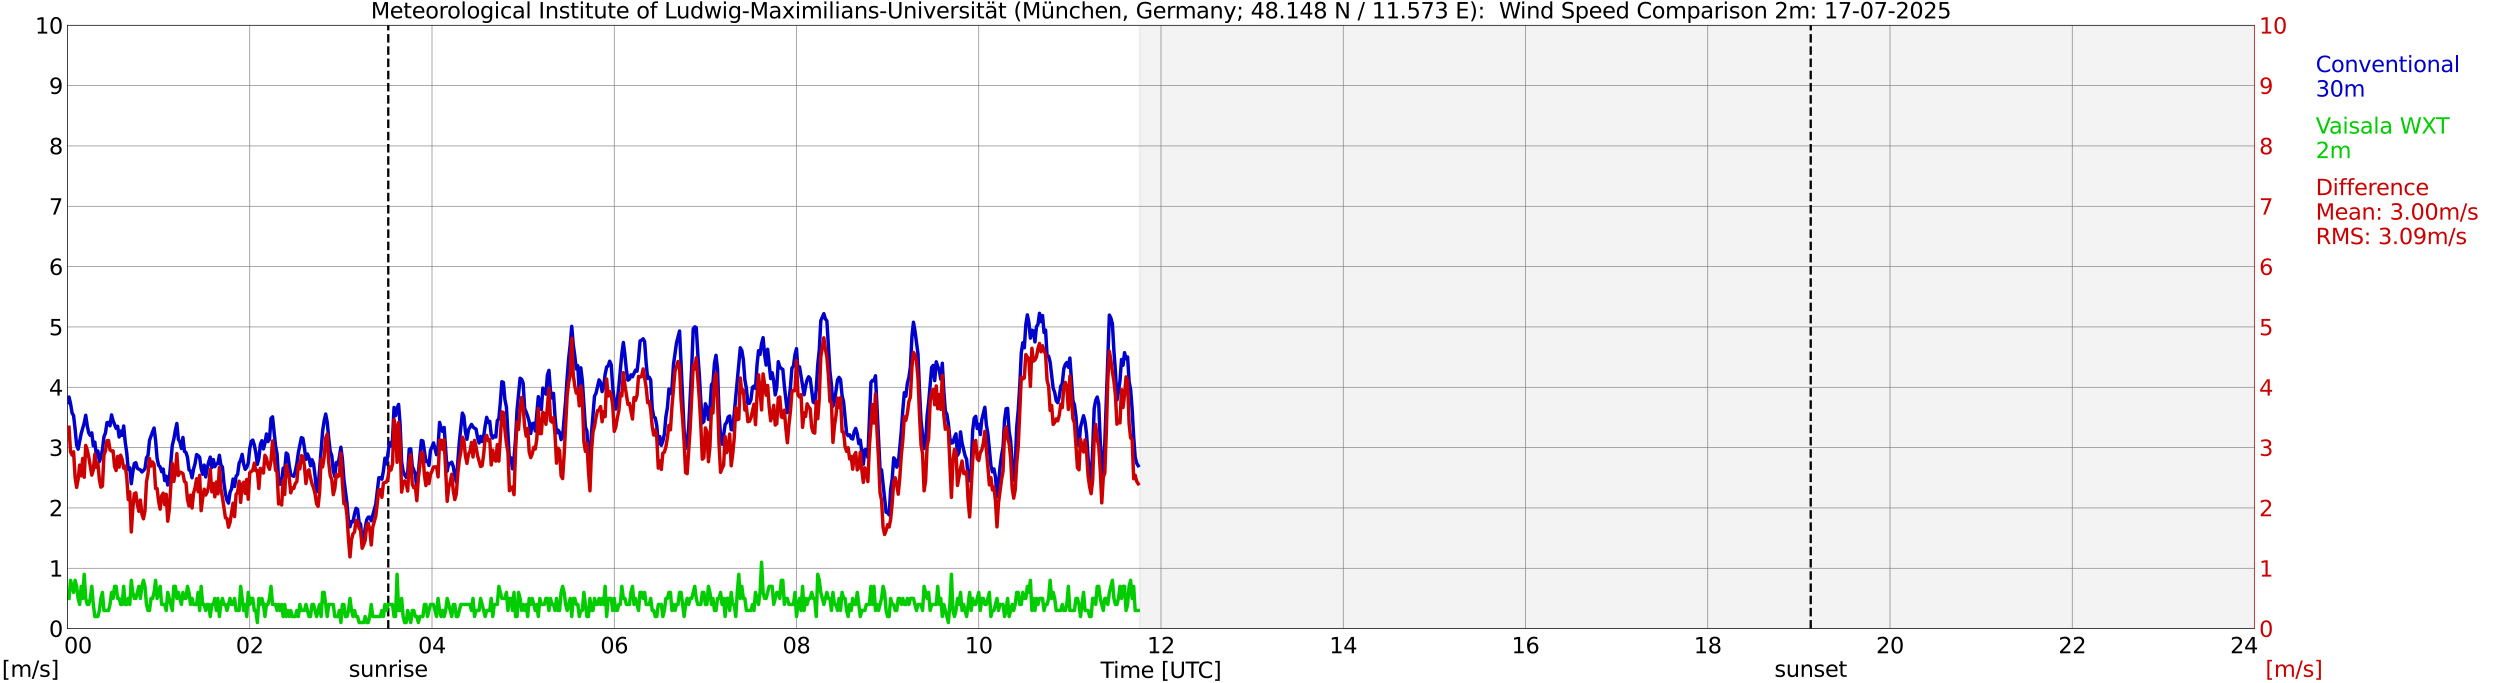 <?xml version="1.0" encoding="utf-8" standalone="no"?>
<!DOCTYPE svg PUBLIC "-//W3C//DTD SVG 1.1//EN"
  "http://www.w3.org/Graphics/SVG/1.1/DTD/svg11.dtd">
<svg xmlns:xlink="http://www.w3.org/1999/xlink" width="1085.4pt" height="296.64pt" viewBox="0 0 1085.4 296.64" xmlns="http://www.w3.org/2000/svg" version="1.1">
 <defs>
  <style type="text/css">*{stroke-linejoin: round; stroke-linecap: butt}</style>
 </defs>
 <g id="figure_1">
  <g id="patch_1">
   <path d="M 0 296.64 
L 1085.4 296.64 
L 1085.4 0 
L 0 0 
z
" style="fill: #ffffff"/>
  </g>
  <g id="axes_1">
   <g id="patch_2">
    <path d="M 29.306 272.909 
L 978.814 272.909 
L 978.814 10.976 
L 29.306 10.976 
z
" style="fill: #ffffff"/>
   </g>
   <g id="patch_3">
    <path d="M 494.828 272.909 
L 978.814 272.909 
L 978.814 10.976 
L 494.828 10.976 
z
" clip-path="url(#p5bff230e25)" style="fill: #d3d3d3; opacity: 0.25; stroke: #d3d3d3; stroke-linejoin: miter"/>
   </g>
   <g id="matplotlib.axis_1">
    <g id="xtick_1">
     <g id="line2d_1">
      <path d="M 29.306 272.909 
L 29.306 10.976 
" clip-path="url(#p5bff230e25)" style="fill: none; stroke: #808080; stroke-width: 0.3; stroke-linecap: square"/>
     </g>
     <g id="line2d_2"/>
     <g id="text_1">
      <!--    00 -->
      <g transform="translate(18.733 283.627) scale(0.095 -0.095)">
       <defs>
        <path id="DejaVuSans-20" transform="scale(0.016)"/>
        <path id="DejaVuSans-30" d="M 2034 4250 
Q 1547 4250 1301 3770 
Q 1056 3291 1056 2328 
Q 1056 1369 1301 889 
Q 1547 409 2034 409 
Q 2525 409 2770 889 
Q 3016 1369 3016 2328 
Q 3016 3291 2770 3770 
Q 2525 4250 2034 4250 
z
M 2034 4750 
Q 2819 4750 3233 4129 
Q 3647 3509 3647 2328 
Q 3647 1150 3233 529 
Q 2819 -91 2034 -91 
Q 1250 -91 836 529 
Q 422 1150 422 2328 
Q 422 3509 836 4129 
Q 1250 4750 2034 4750 
z
" transform="scale(0.016)"/>
       </defs>
       <use xlink:href="#DejaVuSans-20"/>
       <use xlink:href="#DejaVuSans-20" transform="translate(31.787 0)"/>
       <use xlink:href="#DejaVuSans-20" transform="translate(63.574 0)"/>
       <use xlink:href="#DejaVuSans-30" transform="translate(95.361 0)"/>
       <use xlink:href="#DejaVuSans-30" transform="translate(158.984 0)"/>
      </g>
     </g>
    </g>
    <g id="xtick_2">
     <g id="line2d_3">
      <path d="M 108.431 272.909 
L 108.431 10.976 
" clip-path="url(#p5bff230e25)" style="fill: none; stroke: #808080; stroke-width: 0.3; stroke-linecap: square"/>
     </g>
     <g id="line2d_4"/>
     <g id="text_2">
      <!-- 02 -->
      <g transform="translate(102.387 283.627) scale(0.095 -0.095)">
       <defs>
        <path id="DejaVuSans-32" d="M 1228 531 
L 3431 531 
L 3431 0 
L 469 0 
L 469 531 
Q 828 903 1448 1529 
Q 2069 2156 2228 2338 
Q 2531 2678 2651 2914 
Q 2772 3150 2772 3378 
Q 2772 3750 2511 3984 
Q 2250 4219 1831 4219 
Q 1534 4219 1204 4116 
Q 875 4013 500 3803 
L 500 4441 
Q 881 4594 1212 4672 
Q 1544 4750 1819 4750 
Q 2544 4750 2975 4387 
Q 3406 4025 3406 3419 
Q 3406 3131 3298 2873 
Q 3191 2616 2906 2266 
Q 2828 2175 2409 1742 
Q 1991 1309 1228 531 
z
" transform="scale(0.016)"/>
       </defs>
       <use xlink:href="#DejaVuSans-30"/>
       <use xlink:href="#DejaVuSans-32" transform="translate(63.623 0)"/>
      </g>
     </g>
    </g>
    <g id="xtick_3">
     <g id="line2d_5">
      <path d="M 187.557 272.909 
L 187.557 10.976 
" clip-path="url(#p5bff230e25)" style="fill: none; stroke: #808080; stroke-width: 0.3; stroke-linecap: square"/>
     </g>
     <g id="line2d_6"/>
     <g id="text_3">
      <!-- 04 -->
      <g transform="translate(181.513 283.627) scale(0.095 -0.095)">
       <defs>
        <path id="DejaVuSans-34" d="M 2419 4116 
L 825 1625 
L 2419 1625 
L 2419 4116 
z
M 2253 4666 
L 3047 4666 
L 3047 1625 
L 3713 1625 
L 3713 1100 
L 3047 1100 
L 3047 0 
L 2419 0 
L 2419 1100 
L 313 1100 
L 313 1709 
L 2253 4666 
z
" transform="scale(0.016)"/>
       </defs>
       <use xlink:href="#DejaVuSans-30"/>
       <use xlink:href="#DejaVuSans-34" transform="translate(63.623 0)"/>
      </g>
     </g>
    </g>
    <g id="xtick_4">
     <g id="line2d_7">
      <path d="M 266.683 272.909 
L 266.683 10.976 
" clip-path="url(#p5bff230e25)" style="fill: none; stroke: #808080; stroke-width: 0.3; stroke-linecap: square"/>
     </g>
     <g id="line2d_8"/>
     <g id="text_4">
      <!-- 06 -->
      <g transform="translate(260.638 283.627) scale(0.095 -0.095)">
       <defs>
        <path id="DejaVuSans-36" d="M 2113 2584 
Q 1688 2584 1439 2293 
Q 1191 2003 1191 1497 
Q 1191 994 1439 701 
Q 1688 409 2113 409 
Q 2538 409 2786 701 
Q 3034 994 3034 1497 
Q 3034 2003 2786 2293 
Q 2538 2584 2113 2584 
z
M 3366 4563 
L 3366 3988 
Q 3128 4100 2886 4159 
Q 2644 4219 2406 4219 
Q 1781 4219 1451 3797 
Q 1122 3375 1075 2522 
Q 1259 2794 1537 2939 
Q 1816 3084 2150 3084 
Q 2853 3084 3261 2657 
Q 3669 2231 3669 1497 
Q 3669 778 3244 343 
Q 2819 -91 2113 -91 
Q 1303 -91 875 529 
Q 447 1150 447 2328 
Q 447 3434 972 4092 
Q 1497 4750 2381 4750 
Q 2619 4750 2861 4703 
Q 3103 4656 3366 4563 
z
" transform="scale(0.016)"/>
       </defs>
       <use xlink:href="#DejaVuSans-30"/>
       <use xlink:href="#DejaVuSans-36" transform="translate(63.623 0)"/>
      </g>
     </g>
    </g>
    <g id="xtick_5">
     <g id="line2d_9">
      <path d="M 345.808 272.909 
L 345.808 10.976 
" clip-path="url(#p5bff230e25)" style="fill: none; stroke: #808080; stroke-width: 0.3; stroke-linecap: square"/>
     </g>
     <g id="line2d_10"/>
     <g id="text_5">
      <!-- 08 -->
      <g transform="translate(339.764 283.627) scale(0.095 -0.095)">
       <defs>
        <path id="DejaVuSans-38" d="M 2034 2216 
Q 1584 2216 1326 1975 
Q 1069 1734 1069 1313 
Q 1069 891 1326 650 
Q 1584 409 2034 409 
Q 2484 409 2743 651 
Q 3003 894 3003 1313 
Q 3003 1734 2745 1975 
Q 2488 2216 2034 2216 
z
M 1403 2484 
Q 997 2584 770 2862 
Q 544 3141 544 3541 
Q 544 4100 942 4425 
Q 1341 4750 2034 4750 
Q 2731 4750 3128 4425 
Q 3525 4100 3525 3541 
Q 3525 3141 3298 2862 
Q 3072 2584 2669 2484 
Q 3125 2378 3379 2068 
Q 3634 1759 3634 1313 
Q 3634 634 3220 271 
Q 2806 -91 2034 -91 
Q 1263 -91 848 271 
Q 434 634 434 1313 
Q 434 1759 690 2068 
Q 947 2378 1403 2484 
z
M 1172 3481 
Q 1172 3119 1398 2916 
Q 1625 2713 2034 2713 
Q 2441 2713 2670 2916 
Q 2900 3119 2900 3481 
Q 2900 3844 2670 4047 
Q 2441 4250 2034 4250 
Q 1625 4250 1398 4047 
Q 1172 3844 1172 3481 
z
" transform="scale(0.016)"/>
       </defs>
       <use xlink:href="#DejaVuSans-30"/>
       <use xlink:href="#DejaVuSans-38" transform="translate(63.623 0)"/>
      </g>
     </g>
    </g>
    <g id="xtick_6">
     <g id="line2d_11">
      <path d="M 424.934 272.909 
L 424.934 10.976 
" clip-path="url(#p5bff230e25)" style="fill: none; stroke: #808080; stroke-width: 0.3; stroke-linecap: square"/>
     </g>
     <g id="line2d_12"/>
     <g id="text_6">
      <!-- 10 -->
      <g transform="translate(418.89 283.627) scale(0.095 -0.095)">
       <defs>
        <path id="DejaVuSans-31" d="M 794 531 
L 1825 531 
L 1825 4091 
L 703 3866 
L 703 4441 
L 1819 4666 
L 2450 4666 
L 2450 531 
L 3481 531 
L 3481 0 
L 794 0 
L 794 531 
z
" transform="scale(0.016)"/>
       </defs>
       <use xlink:href="#DejaVuSans-31"/>
       <use xlink:href="#DejaVuSans-30" transform="translate(63.623 0)"/>
      </g>
     </g>
    </g>
    <g id="xtick_7">
     <g id="line2d_13">
      <path d="M 504.06 272.909 
L 504.06 10.976 
" clip-path="url(#p5bff230e25)" style="fill: none; stroke: #808080; stroke-width: 0.3; stroke-linecap: square"/>
     </g>
     <g id="line2d_14"/>
     <g id="text_7">
      <!-- 12 -->
      <g transform="translate(498.015 283.627) scale(0.095 -0.095)">
       <use xlink:href="#DejaVuSans-31"/>
       <use xlink:href="#DejaVuSans-32" transform="translate(63.623 0)"/>
      </g>
     </g>
    </g>
    <g id="xtick_8">
     <g id="line2d_15">
      <path d="M 583.185 272.909 
L 583.185 10.976 
" clip-path="url(#p5bff230e25)" style="fill: none; stroke: #808080; stroke-width: 0.3; stroke-linecap: square"/>
     </g>
     <g id="line2d_16"/>
     <g id="text_8">
      <!-- 14 -->
      <g transform="translate(577.141 283.627) scale(0.095 -0.095)">
       <use xlink:href="#DejaVuSans-31"/>
       <use xlink:href="#DejaVuSans-34" transform="translate(63.623 0)"/>
      </g>
     </g>
    </g>
    <g id="xtick_9">
     <g id="line2d_17">
      <path d="M 662.311 272.909 
L 662.311 10.976 
" clip-path="url(#p5bff230e25)" style="fill: none; stroke: #808080; stroke-width: 0.3; stroke-linecap: square"/>
     </g>
     <g id="line2d_18"/>
     <g id="text_9">
      <!-- 16 -->
      <g transform="translate(656.267 283.627) scale(0.095 -0.095)">
       <use xlink:href="#DejaVuSans-31"/>
       <use xlink:href="#DejaVuSans-36" transform="translate(63.623 0)"/>
      </g>
     </g>
    </g>
    <g id="xtick_10">
     <g id="line2d_19">
      <path d="M 741.437 272.909 
L 741.437 10.976 
" clip-path="url(#p5bff230e25)" style="fill: none; stroke: #808080; stroke-width: 0.3; stroke-linecap: square"/>
     </g>
     <g id="line2d_20"/>
     <g id="text_10">
      <!-- 18 -->
      <g transform="translate(735.392 283.627) scale(0.095 -0.095)">
       <use xlink:href="#DejaVuSans-31"/>
       <use xlink:href="#DejaVuSans-38" transform="translate(63.623 0)"/>
      </g>
     </g>
    </g>
    <g id="xtick_11">
     <g id="line2d_21">
      <path d="M 820.562 272.909 
L 820.562 10.976 
" clip-path="url(#p5bff230e25)" style="fill: none; stroke: #808080; stroke-width: 0.3; stroke-linecap: square"/>
     </g>
     <g id="line2d_22"/>
     <g id="text_11">
      <!-- 20 -->
      <g transform="translate(814.518 283.627) scale(0.095 -0.095)">
       <use xlink:href="#DejaVuSans-32"/>
       <use xlink:href="#DejaVuSans-30" transform="translate(63.623 0)"/>
      </g>
     </g>
    </g>
    <g id="xtick_12">
     <g id="line2d_23">
      <path d="M 899.688 272.909 
L 899.688 10.976 
" clip-path="url(#p5bff230e25)" style="fill: none; stroke: #808080; stroke-width: 0.3; stroke-linecap: square"/>
     </g>
     <g id="line2d_24"/>
     <g id="text_12">
      <!-- 22 -->
      <g transform="translate(893.644 283.627) scale(0.095 -0.095)">
       <use xlink:href="#DejaVuSans-32"/>
       <use xlink:href="#DejaVuSans-32" transform="translate(63.623 0)"/>
      </g>
     </g>
    </g>
    <g id="xtick_13">
     <g id="line2d_25">
      <path d="M 978.814 272.909 
L 978.814 10.976 
" clip-path="url(#p5bff230e25)" style="fill: none; stroke: #808080; stroke-width: 0.3; stroke-linecap: square"/>
     </g>
     <g id="line2d_26"/>
     <g id="text_13">
      <!-- 24    -->
      <g transform="translate(968.241 283.627) scale(0.095 -0.095)">
       <use xlink:href="#DejaVuSans-32"/>
       <use xlink:href="#DejaVuSans-34" transform="translate(63.623 0)"/>
       <use xlink:href="#DejaVuSans-20" transform="translate(127.246 0)"/>
       <use xlink:href="#DejaVuSans-20" transform="translate(159.033 0)"/>
       <use xlink:href="#DejaVuSans-20" transform="translate(190.82 0)"/>
      </g>
     </g>
    </g>
    <g id="text_14">
     <!-- Time [UTC] -->
     <g transform="translate(477.806 294.322) scale(0.095 -0.095)">
      <defs>
       <path id="DejaVuSans-54" d="M -19 4666 
L 3928 4666 
L 3928 4134 
L 2272 4134 
L 2272 0 
L 1638 0 
L 1638 4134 
L -19 4134 
L -19 4666 
z
" transform="scale(0.016)"/>
       <path id="DejaVuSans-69" d="M 603 3500 
L 1178 3500 
L 1178 0 
L 603 0 
L 603 3500 
z
M 603 4863 
L 1178 4863 
L 1178 4134 
L 603 4134 
L 603 4863 
z
" transform="scale(0.016)"/>
       <path id="DejaVuSans-6d" d="M 3328 2828 
Q 3544 3216 3844 3400 
Q 4144 3584 4550 3584 
Q 5097 3584 5394 3201 
Q 5691 2819 5691 2113 
L 5691 0 
L 5113 0 
L 5113 2094 
Q 5113 2597 4934 2840 
Q 4756 3084 4391 3084 
Q 3944 3084 3684 2787 
Q 3425 2491 3425 1978 
L 3425 0 
L 2847 0 
L 2847 2094 
Q 2847 2600 2669 2842 
Q 2491 3084 2119 3084 
Q 1678 3084 1418 2786 
Q 1159 2488 1159 1978 
L 1159 0 
L 581 0 
L 581 3500 
L 1159 3500 
L 1159 2956 
Q 1356 3278 1631 3431 
Q 1906 3584 2284 3584 
Q 2666 3584 2933 3390 
Q 3200 3197 3328 2828 
z
" transform="scale(0.016)"/>
       <path id="DejaVuSans-65" d="M 3597 1894 
L 3597 1613 
L 953 1613 
Q 991 1019 1311 708 
Q 1631 397 2203 397 
Q 2534 397 2845 478 
Q 3156 559 3463 722 
L 3463 178 
Q 3153 47 2828 -22 
Q 2503 -91 2169 -91 
Q 1331 -91 842 396 
Q 353 884 353 1716 
Q 353 2575 817 3079 
Q 1281 3584 2069 3584 
Q 2775 3584 3186 3129 
Q 3597 2675 3597 1894 
z
M 3022 2063 
Q 3016 2534 2758 2815 
Q 2500 3097 2075 3097 
Q 1594 3097 1305 2825 
Q 1016 2553 972 2059 
L 3022 2063 
z
" transform="scale(0.016)"/>
       <path id="DejaVuSans-5b" d="M 550 4863 
L 1875 4863 
L 1875 4416 
L 1125 4416 
L 1125 -397 
L 1875 -397 
L 1875 -844 
L 550 -844 
L 550 4863 
z
" transform="scale(0.016)"/>
       <path id="DejaVuSans-55" d="M 556 4666 
L 1191 4666 
L 1191 1831 
Q 1191 1081 1462 751 
Q 1734 422 2344 422 
Q 2950 422 3222 751 
Q 3494 1081 3494 1831 
L 3494 4666 
L 4128 4666 
L 4128 1753 
Q 4128 841 3676 375 
Q 3225 -91 2344 -91 
Q 1459 -91 1007 375 
Q 556 841 556 1753 
L 556 4666 
z
" transform="scale(0.016)"/>
       <path id="DejaVuSans-43" d="M 4122 4306 
L 4122 3641 
Q 3803 3938 3442 4084 
Q 3081 4231 2675 4231 
Q 1875 4231 1450 3742 
Q 1025 3253 1025 2328 
Q 1025 1406 1450 917 
Q 1875 428 2675 428 
Q 3081 428 3442 575 
Q 3803 722 4122 1019 
L 4122 359 
Q 3791 134 3420 21 
Q 3050 -91 2638 -91 
Q 1578 -91 968 557 
Q 359 1206 359 2328 
Q 359 3453 968 4101 
Q 1578 4750 2638 4750 
Q 3056 4750 3426 4639 
Q 3797 4528 4122 4306 
z
" transform="scale(0.016)"/>
       <path id="DejaVuSans-5d" d="M 1947 4863 
L 1947 -844 
L 622 -844 
L 622 -397 
L 1369 -397 
L 1369 4416 
L 622 4416 
L 622 4863 
L 1947 4863 
z
" transform="scale(0.016)"/>
      </defs>
      <use xlink:href="#DejaVuSans-54"/>
      <use xlink:href="#DejaVuSans-69" transform="translate(57.959 0)"/>
      <use xlink:href="#DejaVuSans-6d" transform="translate(85.742 0)"/>
      <use xlink:href="#DejaVuSans-65" transform="translate(183.154 0)"/>
      <use xlink:href="#DejaVuSans-20" transform="translate(244.678 0)"/>
      <use xlink:href="#DejaVuSans-5b" transform="translate(276.465 0)"/>
      <use xlink:href="#DejaVuSans-55" transform="translate(315.479 0)"/>
      <use xlink:href="#DejaVuSans-54" transform="translate(388.672 0)"/>
      <use xlink:href="#DejaVuSans-43" transform="translate(443.881 0)"/>
      <use xlink:href="#DejaVuSans-5d" transform="translate(513.705 0)"/>
     </g>
    </g>
   </g>
   <g id="matplotlib.axis_2">
    <g id="ytick_1">
     <g id="line2d_27">
      <path d="M 29.306 272.909 
L 978.814 272.909 
" clip-path="url(#p5bff230e25)" style="fill: none; stroke: #808080; stroke-width: 0.3; stroke-linecap: square"/>
     </g>
     <g id="line2d_28"/>
     <g id="text_15">
      <!-- 0 -->
      <g transform="translate(21.261 276.518) scale(0.095 -0.095)">
       <use xlink:href="#DejaVuSans-30"/>
      </g>
     </g>
    </g>
    <g id="ytick_2">
     <g id="line2d_29">
      <path d="M 29.306 246.715 
L 978.814 246.715 
" clip-path="url(#p5bff230e25)" style="fill: none; stroke: #808080; stroke-width: 0.3; stroke-linecap: square"/>
     </g>
     <g id="line2d_30"/>
     <g id="text_16">
      <!-- 1 -->
      <g transform="translate(21.261 250.325) scale(0.095 -0.095)">
       <use xlink:href="#DejaVuSans-31"/>
      </g>
     </g>
    </g>
    <g id="ytick_3">
     <g id="line2d_31">
      <path d="M 29.306 220.522 
L 978.814 220.522 
" clip-path="url(#p5bff230e25)" style="fill: none; stroke: #808080; stroke-width: 0.3; stroke-linecap: square"/>
     </g>
     <g id="line2d_32"/>
     <g id="text_17">
      <!-- 2 -->
      <g transform="translate(21.261 224.131) scale(0.095 -0.095)">
       <use xlink:href="#DejaVuSans-32"/>
      </g>
     </g>
    </g>
    <g id="ytick_4">
     <g id="line2d_33">
      <path d="M 29.306 194.329 
L 978.814 194.329 
" clip-path="url(#p5bff230e25)" style="fill: none; stroke: #808080; stroke-width: 0.3; stroke-linecap: square"/>
     </g>
     <g id="line2d_34"/>
     <g id="text_18">
      <!-- 3 -->
      <g transform="translate(21.261 197.938) scale(0.095 -0.095)">
       <defs>
        <path id="DejaVuSans-33" d="M 2597 2516 
Q 3050 2419 3304 2112 
Q 3559 1806 3559 1356 
Q 3559 666 3084 287 
Q 2609 -91 1734 -91 
Q 1441 -91 1130 -33 
Q 819 25 488 141 
L 488 750 
Q 750 597 1062 519 
Q 1375 441 1716 441 
Q 2309 441 2620 675 
Q 2931 909 2931 1356 
Q 2931 1769 2642 2001 
Q 2353 2234 1838 2234 
L 1294 2234 
L 1294 2753 
L 1863 2753 
Q 2328 2753 2575 2939 
Q 2822 3125 2822 3475 
Q 2822 3834 2567 4026 
Q 2313 4219 1838 4219 
Q 1578 4219 1281 4162 
Q 984 4106 628 3988 
L 628 4550 
Q 988 4650 1302 4700 
Q 1616 4750 1894 4750 
Q 2613 4750 3031 4423 
Q 3450 4097 3450 3541 
Q 3450 3153 3228 2886 
Q 3006 2619 2597 2516 
z
" transform="scale(0.016)"/>
       </defs>
       <use xlink:href="#DejaVuSans-33"/>
      </g>
     </g>
    </g>
    <g id="ytick_5">
     <g id="line2d_35">
      <path d="M 29.306 168.136 
L 978.814 168.136 
" clip-path="url(#p5bff230e25)" style="fill: none; stroke: #808080; stroke-width: 0.3; stroke-linecap: square"/>
     </g>
     <g id="line2d_36"/>
     <g id="text_19">
      <!-- 4 -->
      <g transform="translate(21.261 171.745) scale(0.095 -0.095)">
       <use xlink:href="#DejaVuSans-34"/>
      </g>
     </g>
    </g>
    <g id="ytick_6">
     <g id="line2d_37">
      <path d="M 29.306 141.942 
L 978.814 141.942 
" clip-path="url(#p5bff230e25)" style="fill: none; stroke: #808080; stroke-width: 0.3; stroke-linecap: square"/>
     </g>
     <g id="line2d_38"/>
     <g id="text_20">
      <!-- 5 -->
      <g transform="translate(21.261 145.551) scale(0.095 -0.095)">
       <defs>
        <path id="DejaVuSans-35" d="M 691 4666 
L 3169 4666 
L 3169 4134 
L 1269 4134 
L 1269 2991 
Q 1406 3038 1543 3061 
Q 1681 3084 1819 3084 
Q 2600 3084 3056 2656 
Q 3513 2228 3513 1497 
Q 3513 744 3044 326 
Q 2575 -91 1722 -91 
Q 1428 -91 1123 -41 
Q 819 9 494 109 
L 494 744 
Q 775 591 1075 516 
Q 1375 441 1709 441 
Q 2250 441 2565 725 
Q 2881 1009 2881 1497 
Q 2881 1984 2565 2268 
Q 2250 2553 1709 2553 
Q 1456 2553 1204 2497 
Q 953 2441 691 2322 
L 691 4666 
z
" transform="scale(0.016)"/>
       </defs>
       <use xlink:href="#DejaVuSans-35"/>
      </g>
     </g>
    </g>
    <g id="ytick_7">
     <g id="line2d_39">
      <path d="M 29.306 115.749 
L 978.814 115.749 
" clip-path="url(#p5bff230e25)" style="fill: none; stroke: #808080; stroke-width: 0.3; stroke-linecap: square"/>
     </g>
     <g id="line2d_40"/>
     <g id="text_21">
      <!-- 6 -->
      <g transform="translate(21.261 119.358) scale(0.095 -0.095)">
       <use xlink:href="#DejaVuSans-36"/>
      </g>
     </g>
    </g>
    <g id="ytick_8">
     <g id="line2d_41">
      <path d="M 29.306 89.556 
L 978.814 89.556 
" clip-path="url(#p5bff230e25)" style="fill: none; stroke: #808080; stroke-width: 0.3; stroke-linecap: square"/>
     </g>
     <g id="line2d_42"/>
     <g id="text_22">
      <!-- 7 -->
      <g transform="translate(21.261 93.165) scale(0.095 -0.095)">
       <defs>
        <path id="DejaVuSans-37" d="M 525 4666 
L 3525 4666 
L 3525 4397 
L 1831 0 
L 1172 0 
L 2766 4134 
L 525 4134 
L 525 4666 
z
" transform="scale(0.016)"/>
       </defs>
       <use xlink:href="#DejaVuSans-37"/>
      </g>
     </g>
    </g>
    <g id="ytick_9">
     <g id="line2d_43">
      <path d="M 29.306 63.362 
L 978.814 63.362 
" clip-path="url(#p5bff230e25)" style="fill: none; stroke: #808080; stroke-width: 0.3; stroke-linecap: square"/>
     </g>
     <g id="line2d_44"/>
     <g id="text_23">
      <!-- 8 -->
      <g transform="translate(21.261 66.972) scale(0.095 -0.095)">
       <use xlink:href="#DejaVuSans-38"/>
      </g>
     </g>
    </g>
    <g id="ytick_10">
     <g id="line2d_45">
      <path d="M 29.306 37.169 
L 978.814 37.169 
" clip-path="url(#p5bff230e25)" style="fill: none; stroke: #808080; stroke-width: 0.3; stroke-linecap: square"/>
     </g>
     <g id="line2d_46"/>
     <g id="text_24">
      <!-- 9 -->
      <g transform="translate(21.261 40.778) scale(0.095 -0.095)">
       <defs>
        <path id="DejaVuSans-39" d="M 703 97 
L 703 672 
Q 941 559 1184 500 
Q 1428 441 1663 441 
Q 2288 441 2617 861 
Q 2947 1281 2994 2138 
Q 2813 1869 2534 1725 
Q 2256 1581 1919 1581 
Q 1219 1581 811 2004 
Q 403 2428 403 3163 
Q 403 3881 828 4315 
Q 1253 4750 1959 4750 
Q 2769 4750 3195 4129 
Q 3622 3509 3622 2328 
Q 3622 1225 3098 567 
Q 2575 -91 1691 -91 
Q 1453 -91 1209 -44 
Q 966 3 703 97 
z
M 1959 2075 
Q 2384 2075 2632 2365 
Q 2881 2656 2881 3163 
Q 2881 3666 2632 3958 
Q 2384 4250 1959 4250 
Q 1534 4250 1286 3958 
Q 1038 3666 1038 3163 
Q 1038 2656 1286 2365 
Q 1534 2075 1959 2075 
z
" transform="scale(0.016)"/>
       </defs>
       <use xlink:href="#DejaVuSans-39"/>
      </g>
     </g>
    </g>
    <g id="ytick_11">
     <g id="line2d_47">
      <path d="M 29.306 10.976 
L 978.814 10.976 
" clip-path="url(#p5bff230e25)" style="fill: none; stroke: #808080; stroke-width: 0.3; stroke-linecap: square"/>
     </g>
     <g id="line2d_48"/>
     <g id="text_25">
      <!-- 10 -->
      <g transform="translate(15.217 14.585) scale(0.095 -0.095)">
       <use xlink:href="#DejaVuSans-31"/>
       <use xlink:href="#DejaVuSans-30" transform="translate(63.623 0)"/>
      </g>
     </g>
    </g>
   </g>
   <g id="line2d_49">
    <path d="M 168.567 272.909 
L 168.567 10.976 
" clip-path="url(#p5bff230e25)" style="fill: none; stroke-dasharray: 3.7,1.6; stroke-dashoffset: 0; stroke: #000000"/>
   </g>
   <g id="line2d_50">
    <path d="M 786.143 272.909 
L 786.143 10.976 
" clip-path="url(#p5bff230e25)" style="fill: none; stroke-dasharray: 3.7,1.6; stroke-dashoffset: 0; stroke: #000000"/>
   </g>
   <g id="line2d_51">
    <path d="M 29.306 174.771 
L 29.965 172.392 
L 30.625 175.208 
L 31.284 179.242 
L 31.943 180.446 
L 32.603 186.209 
L 33.262 193.281 
L 33.921 195.01 
L 35.24 188.252 
L 36.559 183.642 
L 37.218 180.289 
L 37.878 184.899 
L 38.537 187.99 
L 39.197 189.038 
L 39.856 187.938 
L 40.515 193.543 
L 41.175 191.971 
L 41.834 197.682 
L 42.493 195.796 
L 43.153 200.406 
L 43.812 198.415 
L 44.472 195.272 
L 45.131 189.614 
L 45.79 187.938 
L 46.45 183.485 
L 47.109 183.38 
L 47.768 184.847 
L 48.428 180.132 
L 49.087 182.647 
L 50.406 185.947 
L 51.065 185.056 
L 51.725 189.719 
L 52.384 187.152 
L 53.043 189.038 
L 53.703 184.952 
L 54.362 191.919 
L 55.022 196.529 
L 55.681 203.811 
L 56.34 203.077 
L 57 209.992 
L 57.659 205.016 
L 58.319 201.244 
L 58.978 200.877 
L 59.637 203.339 
L 60.956 204.02 
L 61.615 204.911 
L 62.275 204.282 
L 62.934 203.497 
L 63.594 198.729 
L 64.253 197.786 
L 64.912 191.186 
L 66.231 187.466 
L 66.89 185.842 
L 67.55 191.133 
L 68.209 198.991 
L 68.869 202.03 
L 69.528 202.711 
L 70.187 204.806 
L 70.847 203.654 
L 71.506 208.63 
L 72.166 206.744 
L 72.825 210.569 
L 73.484 208.316 
L 74.803 193.334 
L 75.462 190.662 
L 76.122 186.89 
L 76.781 183.852 
L 77.441 190.714 
L 78.1 191.867 
L 78.759 194.696 
L 79.419 189.928 
L 80.078 195.953 
L 80.737 196.424 
L 81.397 198.52 
L 82.056 203.968 
L 82.716 204.492 
L 83.375 207.426 
L 84.034 203.654 
L 84.694 201.244 
L 85.353 197.367 
L 86.013 197.786 
L 86.672 198.52 
L 87.331 203.392 
L 87.991 205.906 
L 88.65 201.925 
L 89.309 207.059 
L 89.969 203.13 
L 90.628 200.51 
L 91.288 198.467 
L 91.947 203.025 
L 92.606 199.515 
L 93.266 202.606 
L 93.925 201.401 
L 94.584 201.296 
L 95.244 197.682 
L 95.903 201.873 
L 96.563 202.763 
L 97.222 209.626 
L 97.881 214.341 
L 98.541 217.222 
L 99.2 218.427 
L 99.86 213.764 
L 100.519 212.297 
L 101.178 208.002 
L 101.838 211.197 
L 102.497 206.744 
L 103.156 205.959 
L 103.816 201.087 
L 104.475 199.777 
L 105.135 197.263 
L 105.794 201.506 
L 106.453 203.758 
L 107.113 202.92 
L 107.772 201.034 
L 108.431 194.748 
L 109.091 191.605 
L 109.75 191.081 
L 110.41 193.229 
L 111.069 196.529 
L 111.728 201.611 
L 112.388 198.991 
L 113.047 192.862 
L 113.707 191.343 
L 114.366 194.905 
L 115.025 192.443 
L 115.685 188.409 
L 116.344 191.71 
L 117.003 190.662 
L 117.663 181.651 
L 118.322 180.97 
L 119.641 193.648 
L 120.3 197.105 
L 120.96 208.316 
L 121.619 210.254 
L 122.278 208.788 
L 122.938 203.287 
L 123.597 204.23 
L 124.257 196.686 
L 124.916 197.21 
L 125.575 202.187 
L 126.235 206.116 
L 126.894 206.535 
L 127.553 206.797 
L 128.213 204.597 
L 128.872 201.296 
L 129.532 196.477 
L 130.85 189.981 
L 131.51 190.347 
L 132.169 194.434 
L 132.829 199.463 
L 133.488 197.105 
L 134.147 198.729 
L 134.807 202.239 
L 135.466 199.62 
L 136.125 201.296 
L 136.785 206.535 
L 137.444 213.502 
L 138.104 211.983 
L 140.082 186.995 
L 140.741 182.699 
L 141.4 179.765 
L 142.06 183.223 
L 142.719 190.347 
L 143.379 196.005 
L 144.038 197.734 
L 144.697 204.282 
L 145.357 206.902 
L 146.016 200.772 
L 146.676 201.715 
L 147.335 198.52 
L 147.994 194.172 
L 148.654 199.253 
L 149.313 208.211 
L 150.632 218.427 
L 151.291 226.18 
L 151.951 228.694 
L 152.61 226.389 
L 153.269 226.494 
L 153.929 223.089 
L 154.588 220.679 
L 155.247 221.151 
L 155.907 226.756 
L 156.566 227.594 
L 157.226 235.4 
L 157.885 233.933 
L 158.544 229.376 
L 159.204 225.708 
L 159.863 224.556 
L 160.523 224.504 
L 161.182 226.128 
L 163.16 218.793 
L 164.479 207.426 
L 165.138 207.373 
L 165.798 208.054 
L 166.457 204.492 
L 167.116 198.939 
L 167.776 201.453 
L 169.094 192.233 
L 169.754 193.595 
L 170.413 190.924 
L 171.073 176.884 
L 171.732 180.446 
L 172.391 177.146 
L 173.051 175.574 
L 173.71 184.166 
L 174.37 200.563 
L 175.029 204.544 
L 175.688 206.168 
L 176.348 207.268 
L 177.007 205.33 
L 177.666 195.01 
L 178.326 194.853 
L 178.985 202.344 
L 180.304 205.749 
L 180.963 212.14 
L 182.941 191.238 
L 183.601 191.448 
L 184.92 200.353 
L 185.579 200.144 
L 186.238 202.082 
L 186.898 195.481 
L 187.557 194.067 
L 188.216 192.286 
L 189.535 197.42 
L 190.195 193.962 
L 190.854 183.38 
L 191.513 185.895 
L 192.173 187.309 
L 192.832 185.58 
L 194.151 204.544 
L 194.81 201.192 
L 195.47 201.349 
L 196.129 200.668 
L 196.788 202.501 
L 197.448 206.43 
L 198.107 209.259 
L 199.426 191.762 
L 200.745 179.346 
L 201.404 180.708 
L 202.063 187.414 
L 202.723 190.714 
L 203.382 186.68 
L 204.701 184.271 
L 205.36 185.318 
L 206.02 185.947 
L 206.679 186.261 
L 207.339 189.981 
L 207.998 192.338 
L 208.657 189.457 
L 209.317 191.71 
L 209.976 189.562 
L 210.635 184.899 
L 211.295 181.18 
L 211.954 183.485 
L 212.614 182.909 
L 213.273 188.776 
L 213.932 190.19 
L 214.592 189.195 
L 215.251 189.719 
L 215.91 182.594 
L 216.57 181.861 
L 217.229 174.631 
L 217.889 165.726 
L 218.548 166.04 
L 219.207 173.427 
L 219.867 176.727 
L 221.186 199.934 
L 221.845 198.782 
L 222.504 203.549 
L 223.164 199.044 
L 223.823 190.557 
L 224.482 177.984 
L 225.801 164.207 
L 226.461 164.678 
L 227.12 166.302 
L 227.779 177.356 
L 228.439 178.875 
L 229.098 180.761 
L 229.757 183.118 
L 230.417 188.2 
L 231.076 183.956 
L 231.736 183.747 
L 232.395 187.1 
L 233.714 172.222 
L 235.033 177.775 
L 235.692 168.502 
L 236.351 169.183 
L 237.011 171.122 
L 237.67 162.792 
L 238.329 160.801 
L 238.989 169.498 
L 239.648 172.798 
L 240.308 170.807 
L 240.967 180.866 
L 241.626 187.99 
L 242.286 186.733 
L 242.945 187.728 
L 243.604 190.871 
L 244.264 189.457 
L 245.583 173.898 
L 246.242 163.787 
L 246.901 155.51 
L 247.561 149.643 
L 248.22 141.68 
L 248.88 149.695 
L 249.539 154.41 
L 250.198 160.173 
L 250.858 158.758 
L 251.517 170.964 
L 252.176 159.701 
L 252.836 165.307 
L 254.155 185.476 
L 254.814 187.1 
L 255.473 199.096 
L 256.133 199.987 
L 256.792 188.147 
L 258.111 172.012 
L 258.77 170.702 
L 260.089 164.94 
L 260.748 166.04 
L 261.408 170.021 
L 262.067 168.24 
L 262.726 162.53 
L 263.386 159.335 
L 264.045 158.863 
L 264.705 156.82 
L 265.364 158.339 
L 266.023 168.293 
L 266.683 174.16 
L 267.342 177.618 
L 268.002 173.689 
L 268.661 167.926 
L 269.98 153.52 
L 270.639 148.7 
L 271.298 154.044 
L 271.958 160.697 
L 272.617 165.045 
L 273.277 164.626 
L 273.936 162.74 
L 274.595 163.578 
L 275.914 160.697 
L 276.573 161.168 
L 277.233 155.563 
L 277.892 148.019 
L 278.552 147.705 
L 279.211 147.076 
L 279.87 148.281 
L 280.53 157.606 
L 281.189 164.364 
L 281.849 163.735 
L 282.508 164.94 
L 283.167 177.303 
L 283.827 181.023 
L 284.486 181.442 
L 285.145 184.794 
L 285.805 192.757 
L 286.464 189.562 
L 287.124 193.334 
L 287.783 191.448 
L 288.442 188.462 
L 289.102 180.918 
L 289.761 176.989 
L 290.42 168.921 
L 291.08 170.912 
L 291.739 168.659 
L 292.399 158.234 
L 293.717 148.805 
L 295.036 143.723 
L 297.014 186.89 
L 297.674 194.696 
L 298.333 192.548 
L 298.992 185.685 
L 300.311 159.282 
L 300.971 142.78 
L 301.63 141.89 
L 302.289 142.257 
L 302.949 153.467 
L 303.608 162.53 
L 304.267 174.16 
L 304.927 183.642 
L 305.586 183.013 
L 306.246 175.313 
L 306.905 176.884 
L 307.564 182.123 
L 308.224 178.299 
L 308.883 166.983 
L 309.543 166.197 
L 310.202 157.553 
L 310.861 154.253 
L 311.521 160.278 
L 312.18 179.87 
L 312.839 189.352 
L 313.499 192.862 
L 314.158 188.933 
L 314.818 184.271 
L 315.477 183.432 
L 316.136 181.075 
L 316.796 180.604 
L 317.455 186.523 
L 318.114 186.628 
L 321.411 151.005 
L 322.071 152.158 
L 322.73 156.191 
L 323.39 164.94 
L 324.049 168.607 
L 324.708 175.208 
L 325.368 175.051 
L 326.027 173.584 
L 326.686 168.188 
L 327.346 167.612 
L 328.005 168.659 
L 328.665 158.496 
L 329.324 152.262 
L 329.983 153.886 
L 330.643 149.172 
L 331.302 146.605 
L 331.961 153.939 
L 332.621 158.496 
L 333.28 151.634 
L 334.599 164.364 
L 335.258 161.849 
L 335.918 165.516 
L 336.577 171.436 
L 337.236 168.24 
L 337.896 157.03 
L 338.555 159.282 
L 339.215 160.016 
L 339.874 160.382 
L 340.533 167.612 
L 341.852 179.137 
L 342.512 174.108 
L 343.171 168.031 
L 343.83 159.806 
L 344.49 158.916 
L 345.149 153.939 
L 345.808 151.372 
L 346.468 161.116 
L 347.127 159.282 
L 349.105 171.384 
L 349.765 167.664 
L 350.424 164.835 
L 351.083 163.578 
L 351.743 164.364 
L 353.062 174.579 
L 353.721 174.946 
L 354.38 169.131 
L 355.04 158.234 
L 355.699 151.948 
L 356.359 139.218 
L 357.677 136.18 
L 358.337 138.485 
L 358.996 139.271 
L 360.315 161.221 
L 360.974 167.035 
L 361.634 176.36 
L 362.293 174.37 
L 363.612 164.992 
L 364.271 163.84 
L 364.93 164.783 
L 365.59 171.698 
L 366.249 174.474 
L 367.568 188.095 
L 368.227 189.143 
L 368.887 188.776 
L 369.546 190.295 
L 370.206 190.609 
L 370.865 187.361 
L 371.524 185.999 
L 372.184 188.304 
L 372.843 192.6 
L 373.502 191.081 
L 374.821 201.558 
L 375.481 195.272 
L 376.14 195.115 
L 376.799 198.625 
L 378.118 165.988 
L 378.777 165.15 
L 379.437 165.359 
L 380.096 163.159 
L 382.074 203.601 
L 382.734 204.02 
L 384.053 216.331 
L 384.712 222.408 
L 385.371 222.565 
L 386.031 223.561 
L 386.69 212.297 
L 387.349 208.002 
L 388.009 198.782 
L 388.668 199.568 
L 389.328 202.815 
L 389.987 201.453 
L 391.306 187.257 
L 391.965 178.037 
L 392.624 170.493 
L 393.284 172.012 
L 393.943 166.407 
L 394.603 163.892 
L 395.262 159.282 
L 395.921 146.186 
L 396.581 139.899 
L 397.24 143.619 
L 398.559 153.729 
L 399.218 169.812 
L 399.878 182.647 
L 401.196 194.748 
L 401.856 193.072 
L 402.515 180.499 
L 403.175 174.736 
L 404.493 159.492 
L 405.153 158.654 
L 405.812 165.254 
L 406.471 157.082 
L 407.131 159.125 
L 407.79 160.801 
L 408.45 164.626 
L 409.109 157.711 
L 409.768 169.76 
L 410.428 178.508 
L 411.087 179.818 
L 411.746 183.956 
L 412.406 190.4 
L 413.065 192.391 
L 413.725 192.181 
L 414.384 189.876 
L 415.043 188.357 
L 415.703 197.682 
L 416.362 196.424 
L 417.022 187.519 
L 417.681 192.286 
L 419 197.891 
L 419.659 199.41 
L 420.318 206.902 
L 420.978 208.735 
L 421.637 203.235 
L 422.297 186.838 
L 422.956 181.547 
L 423.615 180.761 
L 424.275 186.052 
L 424.934 184.218 
L 425.593 188.671 
L 426.253 182.228 
L 427.572 176.832 
L 428.231 184.375 
L 428.89 188.252 
L 430.209 202.134 
L 430.869 204.859 
L 431.528 203.601 
L 432.187 207.059 
L 432.847 215.65 
L 433.506 210.569 
L 434.165 202.868 
L 434.825 197.786 
L 435.484 194.067 
L 436.144 182.28 
L 436.803 177.46 
L 437.462 177.303 
L 438.122 187.257 
L 438.781 191.343 
L 439.44 201.296 
L 440.1 208.421 
L 440.759 202.239 
L 441.419 185.371 
L 442.078 178.089 
L 442.737 167.507 
L 443.397 153.258 
L 444.056 148.805 
L 444.716 151.005 
L 445.375 140.842 
L 446.034 136.704 
L 446.694 140.056 
L 447.353 146.814 
L 448.012 143.357 
L 448.672 143.671 
L 449.331 148.438 
L 449.991 141.837 
L 450.65 140.842 
L 451.309 136.023 
L 451.969 139.637 
L 452.628 137.018 
L 453.287 144.352 
L 453.947 143.304 
L 454.606 154.672 
L 455.266 154.62 
L 455.925 157.239 
L 457.244 168.555 
L 457.903 170.336 
L 458.563 174.003 
L 459.222 174.841 
L 459.881 172.431 
L 460.541 167.664 
L 461.2 166.512 
L 461.859 160.12 
L 462.519 158.182 
L 463.178 157.396 
L 463.838 159.439 
L 464.497 155.458 
L 465.816 173.95 
L 466.475 175.732 
L 467.134 180.761 
L 467.794 190.033 
L 468.453 193.491 
L 469.113 185.476 
L 470.431 180.499 
L 471.091 183.118 
L 471.75 188.514 
L 472.409 198.782 
L 473.069 206.168 
L 473.728 209.102 
L 474.388 195.377 
L 475.047 177.408 
L 475.706 173.793 
L 476.366 172.379 
L 477.025 175.365 
L 478.344 207.845 
L 479.663 192.233 
L 481.641 136.808 
L 482.3 138.118 
L 482.96 140.528 
L 483.619 152.42 
L 484.278 161.221 
L 484.938 173.689 
L 485.597 169.864 
L 486.256 165.254 
L 486.916 156.087 
L 487.575 158.601 
L 488.235 153.101 
L 488.894 155.772 
L 489.553 154.987 
L 490.213 165.673 
L 490.872 169.183 
L 491.532 177.722 
L 492.191 189.509 
L 492.85 198.467 
L 493.51 201.139 
L 494.169 202.187 
L 494.169 202.187 
" clip-path="url(#p5bff230e25)" style="fill: none; stroke: #0000cc; stroke-width: 1.5; stroke-linecap: square"/>
   </g>
   <g id="line2d_52">
    <path d="M 29.965 259.812 
L 30.625 251.954 
L 31.943 257.193 
L 32.603 251.954 
L 33.262 254.573 
L 33.921 259.812 
L 34.581 262.431 
L 35.24 254.573 
L 35.9 259.812 
L 36.559 249.335 
L 37.218 259.812 
L 37.878 262.431 
L 38.537 262.431 
L 39.197 259.812 
L 39.856 254.573 
L 40.515 262.431 
L 41.175 267.67 
L 42.493 267.67 
L 43.153 265.051 
L 43.812 259.812 
L 44.472 257.193 
L 45.131 265.051 
L 47.109 265.051 
L 47.768 262.431 
L 48.428 257.193 
L 49.087 259.812 
L 49.747 254.573 
L 50.406 254.573 
L 51.065 259.812 
L 51.725 259.812 
L 52.384 262.431 
L 53.043 262.431 
L 53.703 254.573 
L 54.362 262.431 
L 55.022 262.431 
L 55.681 259.812 
L 56.34 262.431 
L 57 251.954 
L 57.659 257.193 
L 58.319 259.812 
L 58.978 259.812 
L 60.297 254.573 
L 60.956 259.812 
L 61.615 254.573 
L 62.275 251.954 
L 62.934 254.573 
L 63.594 262.431 
L 64.253 265.051 
L 64.912 265.051 
L 65.572 259.812 
L 66.231 259.812 
L 66.89 257.193 
L 67.55 251.954 
L 68.209 259.812 
L 69.528 254.573 
L 70.187 262.431 
L 71.506 262.431 
L 72.166 265.051 
L 72.825 257.193 
L 74.803 265.051 
L 75.462 254.573 
L 76.122 254.573 
L 76.781 259.812 
L 77.441 257.193 
L 78.759 262.431 
L 79.419 257.193 
L 80.078 259.812 
L 80.737 259.812 
L 81.397 254.573 
L 82.056 257.193 
L 82.716 262.431 
L 83.375 259.812 
L 84.034 262.431 
L 85.353 262.431 
L 86.013 257.193 
L 86.672 265.051 
L 87.331 254.573 
L 87.991 262.431 
L 88.65 262.431 
L 89.309 265.051 
L 89.969 262.431 
L 90.628 262.431 
L 91.288 267.67 
L 91.947 262.431 
L 92.606 262.431 
L 93.266 259.812 
L 93.925 265.051 
L 94.584 259.812 
L 95.244 267.67 
L 95.903 262.431 
L 96.563 259.812 
L 97.222 262.431 
L 97.881 262.431 
L 98.541 265.051 
L 99.86 259.812 
L 100.519 262.431 
L 101.178 262.431 
L 101.838 259.812 
L 102.497 265.051 
L 103.816 265.051 
L 104.475 254.573 
L 105.794 265.051 
L 106.453 262.431 
L 107.113 267.67 
L 107.772 257.193 
L 108.431 262.431 
L 109.091 259.812 
L 109.75 259.812 
L 110.41 265.051 
L 111.069 265.051 
L 111.728 270.289 
L 112.388 259.812 
L 113.047 262.431 
L 113.707 259.812 
L 114.366 262.431 
L 115.025 267.67 
L 115.685 262.431 
L 116.344 262.431 
L 117.003 259.812 
L 117.663 254.573 
L 118.322 262.431 
L 119.641 262.431 
L 120.3 265.051 
L 120.96 262.431 
L 121.619 265.051 
L 122.278 262.431 
L 122.938 267.67 
L 123.597 262.431 
L 124.257 267.67 
L 124.916 265.051 
L 125.575 267.67 
L 126.235 265.051 
L 126.894 267.67 
L 128.213 267.67 
L 128.872 265.051 
L 129.532 267.67 
L 130.191 262.431 
L 130.85 265.051 
L 132.169 265.051 
L 132.829 262.431 
L 134.147 267.67 
L 134.807 267.67 
L 135.466 262.431 
L 136.125 262.431 
L 137.444 267.67 
L 138.763 262.431 
L 139.422 267.67 
L 140.082 257.193 
L 140.741 257.193 
L 142.06 267.67 
L 142.719 262.431 
L 144.697 262.431 
L 145.357 267.67 
L 146.676 267.67 
L 147.335 265.051 
L 147.994 270.289 
L 148.654 262.431 
L 149.313 262.431 
L 149.972 267.67 
L 150.632 267.67 
L 151.291 265.051 
L 151.951 259.812 
L 152.61 265.051 
L 153.269 267.67 
L 153.929 265.051 
L 154.588 267.67 
L 155.247 267.67 
L 155.907 270.289 
L 157.885 270.289 
L 158.544 267.67 
L 159.204 270.289 
L 159.863 270.289 
L 160.523 267.67 
L 161.182 262.431 
L 161.841 267.67 
L 165.138 267.67 
L 165.798 265.051 
L 166.457 267.67 
L 167.116 262.431 
L 167.776 265.051 
L 168.435 262.431 
L 170.413 262.431 
L 171.073 267.67 
L 171.732 267.67 
L 172.391 249.335 
L 173.051 265.051 
L 173.71 265.051 
L 174.37 259.812 
L 175.029 267.67 
L 175.688 270.289 
L 176.348 270.289 
L 177.007 265.051 
L 178.326 270.289 
L 178.985 265.051 
L 179.645 265.051 
L 180.304 267.67 
L 180.963 267.67 
L 181.623 270.289 
L 182.282 267.67 
L 183.601 267.67 
L 184.26 262.431 
L 184.92 262.431 
L 185.579 267.67 
L 186.898 262.431 
L 188.216 262.431 
L 189.535 267.67 
L 190.195 259.812 
L 190.854 265.051 
L 191.513 267.67 
L 192.173 265.051 
L 192.832 267.67 
L 193.492 265.051 
L 194.151 259.812 
L 196.129 267.67 
L 196.788 262.431 
L 197.448 262.431 
L 198.107 267.67 
L 198.767 267.67 
L 200.085 262.431 
L 204.042 262.431 
L 204.701 265.051 
L 205.36 259.812 
L 206.02 267.67 
L 206.679 265.051 
L 207.998 265.051 
L 208.657 259.812 
L 210.635 267.67 
L 211.295 265.051 
L 212.614 265.051 
L 213.273 259.812 
L 213.932 267.67 
L 214.592 262.431 
L 215.91 262.431 
L 216.57 254.573 
L 217.889 259.812 
L 219.207 259.812 
L 219.867 257.193 
L 220.526 265.051 
L 221.186 259.812 
L 221.845 259.812 
L 222.504 265.051 
L 223.164 257.193 
L 223.823 267.67 
L 224.482 267.67 
L 225.142 257.193 
L 225.801 259.812 
L 226.461 265.051 
L 227.12 262.431 
L 227.779 265.051 
L 228.439 262.431 
L 229.098 267.67 
L 229.757 259.812 
L 230.417 262.431 
L 231.076 259.812 
L 232.395 265.051 
L 233.054 262.431 
L 233.714 267.67 
L 234.373 259.812 
L 235.033 262.431 
L 236.351 262.431 
L 237.011 259.812 
L 237.67 259.812 
L 238.329 265.051 
L 238.989 259.812 
L 239.648 262.431 
L 240.308 262.431 
L 240.967 265.051 
L 241.626 259.812 
L 242.286 265.051 
L 242.945 265.051 
L 243.604 257.193 
L 244.264 254.573 
L 244.923 257.193 
L 245.583 262.431 
L 246.242 265.051 
L 247.561 259.812 
L 248.22 267.67 
L 248.88 259.812 
L 249.539 259.812 
L 250.198 262.431 
L 250.858 262.431 
L 251.517 267.67 
L 252.176 265.051 
L 252.836 265.051 
L 253.495 257.193 
L 254.814 267.67 
L 255.473 267.67 
L 256.133 259.812 
L 256.792 265.051 
L 257.451 265.051 
L 258.111 259.812 
L 258.77 262.431 
L 259.43 262.431 
L 260.089 259.812 
L 260.748 262.431 
L 261.408 259.812 
L 262.067 262.431 
L 262.726 254.573 
L 263.386 267.67 
L 264.045 259.812 
L 265.364 259.812 
L 266.023 265.051 
L 266.683 259.812 
L 267.342 265.051 
L 268.002 265.051 
L 268.661 262.431 
L 269.32 262.431 
L 269.98 254.573 
L 270.639 259.812 
L 271.298 259.812 
L 271.958 262.431 
L 273.277 262.431 
L 273.936 257.193 
L 274.595 254.573 
L 275.255 262.431 
L 275.914 259.812 
L 277.233 265.051 
L 277.892 257.193 
L 278.552 257.193 
L 279.211 259.812 
L 279.87 257.193 
L 280.53 262.431 
L 281.849 262.431 
L 282.508 259.812 
L 283.167 265.051 
L 283.827 265.051 
L 284.486 267.67 
L 285.145 267.67 
L 285.805 262.431 
L 287.124 262.431 
L 287.783 267.67 
L 288.442 265.051 
L 289.102 259.812 
L 289.761 259.812 
L 290.42 257.193 
L 291.08 257.193 
L 291.739 265.051 
L 292.399 262.431 
L 293.058 265.051 
L 293.717 262.431 
L 294.377 262.431 
L 295.036 257.193 
L 295.696 257.193 
L 297.014 267.67 
L 297.674 262.431 
L 298.333 259.812 
L 298.992 262.431 
L 299.652 259.812 
L 300.311 259.812 
L 301.63 254.573 
L 302.289 259.812 
L 302.949 262.431 
L 304.267 262.431 
L 304.927 257.193 
L 305.586 257.193 
L 306.246 262.431 
L 306.905 262.431 
L 307.564 254.573 
L 308.224 257.193 
L 308.883 262.431 
L 309.543 259.812 
L 310.202 265.051 
L 310.861 265.051 
L 311.521 259.812 
L 312.18 259.812 
L 312.839 257.193 
L 313.499 262.431 
L 314.158 259.812 
L 314.818 267.67 
L 315.477 259.812 
L 316.136 259.812 
L 316.796 265.051 
L 317.455 257.193 
L 318.114 262.431 
L 318.774 262.431 
L 319.433 267.67 
L 320.093 257.193 
L 320.752 249.335 
L 321.411 259.812 
L 322.071 254.573 
L 322.73 259.812 
L 323.39 259.812 
L 324.049 265.051 
L 326.027 265.051 
L 326.686 262.431 
L 327.346 265.051 
L 328.005 257.193 
L 329.324 262.431 
L 329.983 257.193 
L 330.643 244.096 
L 331.302 257.193 
L 331.961 259.812 
L 332.621 259.812 
L 333.94 254.573 
L 335.258 254.573 
L 335.918 262.431 
L 337.236 257.193 
L 337.896 257.193 
L 338.555 259.812 
L 339.215 251.954 
L 339.874 251.954 
L 340.533 262.431 
L 341.193 259.812 
L 341.852 259.812 
L 342.512 262.431 
L 344.49 262.431 
L 345.149 257.193 
L 345.808 267.67 
L 346.468 262.431 
L 347.127 259.812 
L 347.787 265.051 
L 348.446 254.573 
L 349.105 265.051 
L 349.765 259.812 
L 350.424 262.431 
L 351.083 259.812 
L 351.743 259.812 
L 352.402 257.193 
L 353.062 259.812 
L 353.721 259.812 
L 354.38 267.67 
L 355.04 249.335 
L 355.699 251.954 
L 356.359 257.193 
L 357.677 262.431 
L 358.996 257.193 
L 359.655 259.812 
L 360.315 259.812 
L 360.974 265.051 
L 361.634 257.193 
L 362.293 262.431 
L 362.952 262.431 
L 363.612 265.051 
L 364.271 259.812 
L 364.93 265.051 
L 365.59 257.193 
L 366.249 259.812 
L 366.909 259.812 
L 367.568 265.051 
L 368.227 267.67 
L 368.887 262.431 
L 369.546 265.051 
L 370.206 259.812 
L 370.865 262.431 
L 371.524 262.431 
L 372.184 257.193 
L 373.502 267.67 
L 374.162 265.051 
L 375.481 265.051 
L 376.14 262.431 
L 377.459 262.431 
L 378.118 254.573 
L 378.777 262.431 
L 379.437 254.573 
L 380.096 265.051 
L 380.756 262.431 
L 381.415 265.051 
L 382.734 259.812 
L 383.393 254.573 
L 384.053 257.193 
L 384.712 265.051 
L 385.371 267.67 
L 386.031 267.67 
L 386.69 259.812 
L 387.349 262.431 
L 388.009 262.431 
L 388.668 265.051 
L 389.328 265.051 
L 389.987 259.812 
L 390.646 259.812 
L 391.306 262.431 
L 391.965 259.812 
L 392.624 262.431 
L 393.284 262.431 
L 393.943 259.812 
L 394.603 262.431 
L 395.262 259.812 
L 396.581 259.812 
L 397.899 265.051 
L 398.559 262.431 
L 399.878 262.431 
L 400.537 265.051 
L 401.196 254.573 
L 402.515 259.812 
L 403.175 257.193 
L 403.834 265.051 
L 404.493 262.431 
L 406.471 262.431 
L 407.131 254.573 
L 407.79 262.431 
L 408.45 259.812 
L 409.109 267.67 
L 409.768 262.431 
L 411.746 270.289 
L 412.406 262.431 
L 413.065 249.335 
L 413.725 265.051 
L 414.384 267.67 
L 415.043 265.051 
L 415.703 259.812 
L 416.362 262.431 
L 417.022 257.193 
L 417.681 265.051 
L 418.34 262.431 
L 419.659 267.67 
L 420.978 257.193 
L 421.637 265.051 
L 422.297 259.812 
L 422.956 262.431 
L 423.615 262.431 
L 424.934 257.193 
L 425.593 265.051 
L 426.253 259.812 
L 426.912 259.812 
L 427.572 262.431 
L 428.231 262.431 
L 429.55 257.193 
L 430.209 267.67 
L 430.869 265.051 
L 431.528 265.051 
L 432.847 259.812 
L 433.506 265.051 
L 434.165 262.431 
L 435.484 262.431 
L 436.144 267.67 
L 436.803 265.051 
L 437.462 259.812 
L 438.122 267.67 
L 439.44 262.431 
L 440.1 265.051 
L 440.759 262.431 
L 441.419 257.193 
L 442.078 257.193 
L 442.737 262.431 
L 443.397 262.431 
L 444.056 257.193 
L 444.716 259.812 
L 445.375 259.812 
L 446.034 254.573 
L 446.694 257.193 
L 447.353 251.954 
L 448.012 265.051 
L 448.672 259.812 
L 449.331 265.051 
L 449.991 259.812 
L 450.65 262.431 
L 451.309 259.812 
L 452.628 259.812 
L 453.287 265.051 
L 453.947 262.431 
L 454.606 262.431 
L 455.266 259.812 
L 455.925 251.954 
L 456.584 259.812 
L 457.244 257.193 
L 457.903 259.812 
L 458.563 265.051 
L 460.541 265.051 
L 461.2 262.431 
L 461.859 265.051 
L 462.519 265.051 
L 463.178 262.431 
L 463.838 254.573 
L 464.497 265.051 
L 466.475 265.051 
L 467.134 259.812 
L 467.794 259.812 
L 468.453 262.431 
L 469.113 267.67 
L 470.431 257.193 
L 471.091 265.051 
L 472.409 265.051 
L 473.069 267.67 
L 473.728 267.67 
L 474.388 259.812 
L 475.047 259.812 
L 475.706 262.431 
L 476.366 254.573 
L 477.025 254.573 
L 477.685 259.812 
L 479.003 265.051 
L 479.663 259.812 
L 480.322 259.812 
L 480.981 262.431 
L 481.641 257.193 
L 482.96 251.954 
L 483.619 259.812 
L 484.278 262.431 
L 484.938 262.431 
L 485.597 259.812 
L 486.256 254.573 
L 486.916 259.812 
L 487.575 254.573 
L 488.235 254.573 
L 488.894 265.051 
L 489.553 262.431 
L 490.213 254.573 
L 490.872 251.954 
L 491.532 259.812 
L 492.191 254.573 
L 492.85 265.051 
L 494.169 265.051 
L 494.169 265.051 
" clip-path="url(#p5bff230e25)" style="fill: none; stroke: #00cc00; stroke-width: 1.5; stroke-linecap: square"/>
   </g>
   <g id="patch_4">
    <path d="M 29.306 272.909 
L 29.306 10.976 
" style="fill: none; stroke: #000000; stroke-width: 0.3; stroke-linejoin: miter; stroke-linecap: square"/>
   </g>
   <g id="patch_5">
    <path d="M 29.306 272.909 
L 978.814 272.909 
" style="fill: none; stroke: #000000; stroke-width: 0.3; stroke-linejoin: miter; stroke-linecap: square"/>
   </g>
   <g id="patch_6">
    <path d="M 29.306 10.976 
L 978.814 10.976 
" style="fill: none; stroke: #000000; stroke-width: 0.3; stroke-linejoin: miter; stroke-linecap: square"/>
   </g>
   <g id="text_26">
    <!-- sunrise -->
    <g transform="translate(151.402 293.863) scale(0.095 -0.095)">
     <defs>
      <path id="DejaVuSans-73" d="M 2834 3397 
L 2834 2853 
Q 2591 2978 2328 3040 
Q 2066 3103 1784 3103 
Q 1356 3103 1142 2972 
Q 928 2841 928 2578 
Q 928 2378 1081 2264 
Q 1234 2150 1697 2047 
L 1894 2003 
Q 2506 1872 2764 1633 
Q 3022 1394 3022 966 
Q 3022 478 2636 193 
Q 2250 -91 1575 -91 
Q 1294 -91 989 -36 
Q 684 19 347 128 
L 347 722 
Q 666 556 975 473 
Q 1284 391 1588 391 
Q 1994 391 2212 530 
Q 2431 669 2431 922 
Q 2431 1156 2273 1281 
Q 2116 1406 1581 1522 
L 1381 1569 
Q 847 1681 609 1914 
Q 372 2147 372 2553 
Q 372 3047 722 3315 
Q 1072 3584 1716 3584 
Q 2034 3584 2315 3537 
Q 2597 3491 2834 3397 
z
" transform="scale(0.016)"/>
      <path id="DejaVuSans-75" d="M 544 1381 
L 544 3500 
L 1119 3500 
L 1119 1403 
Q 1119 906 1312 657 
Q 1506 409 1894 409 
Q 2359 409 2629 706 
Q 2900 1003 2900 1516 
L 2900 3500 
L 3475 3500 
L 3475 0 
L 2900 0 
L 2900 538 
Q 2691 219 2414 64 
Q 2138 -91 1772 -91 
Q 1169 -91 856 284 
Q 544 659 544 1381 
z
M 1991 3584 
L 1991 3584 
z
" transform="scale(0.016)"/>
      <path id="DejaVuSans-6e" d="M 3513 2113 
L 3513 0 
L 2938 0 
L 2938 2094 
Q 2938 2591 2744 2837 
Q 2550 3084 2163 3084 
Q 1697 3084 1428 2787 
Q 1159 2491 1159 1978 
L 1159 0 
L 581 0 
L 581 3500 
L 1159 3500 
L 1159 2956 
Q 1366 3272 1645 3428 
Q 1925 3584 2291 3584 
Q 2894 3584 3203 3211 
Q 3513 2838 3513 2113 
z
" transform="scale(0.016)"/>
      <path id="DejaVuSans-72" d="M 2631 2963 
Q 2534 3019 2420 3045 
Q 2306 3072 2169 3072 
Q 1681 3072 1420 2755 
Q 1159 2438 1159 1844 
L 1159 0 
L 581 0 
L 581 3500 
L 1159 3500 
L 1159 2956 
Q 1341 3275 1631 3429 
Q 1922 3584 2338 3584 
Q 2397 3584 2469 3576 
Q 2541 3569 2628 3553 
L 2631 2963 
z
" transform="scale(0.016)"/>
     </defs>
     <use xlink:href="#DejaVuSans-73"/>
     <use xlink:href="#DejaVuSans-75" transform="translate(52.1 0)"/>
     <use xlink:href="#DejaVuSans-6e" transform="translate(115.479 0)"/>
     <use xlink:href="#DejaVuSans-72" transform="translate(178.857 0)"/>
     <use xlink:href="#DejaVuSans-69" transform="translate(219.971 0)"/>
     <use xlink:href="#DejaVuSans-73" transform="translate(247.754 0)"/>
     <use xlink:href="#DejaVuSans-65" transform="translate(299.854 0)"/>
    </g>
   </g>
   <g id="text_27">
    <!-- sunset -->
    <g transform="translate(770.388 293.863) scale(0.095 -0.095)">
     <defs>
      <path id="DejaVuSans-74" d="M 1172 4494 
L 1172 3500 
L 2356 3500 
L 2356 3053 
L 1172 3053 
L 1172 1153 
Q 1172 725 1289 603 
Q 1406 481 1766 481 
L 2356 481 
L 2356 0 
L 1766 0 
Q 1100 0 847 248 
Q 594 497 594 1153 
L 594 3053 
L 172 3053 
L 172 3500 
L 594 3500 
L 594 4494 
L 1172 4494 
z
" transform="scale(0.016)"/>
     </defs>
     <use xlink:href="#DejaVuSans-73"/>
     <use xlink:href="#DejaVuSans-75" transform="translate(52.1 0)"/>
     <use xlink:href="#DejaVuSans-6e" transform="translate(115.479 0)"/>
     <use xlink:href="#DejaVuSans-73" transform="translate(178.857 0)"/>
     <use xlink:href="#DejaVuSans-65" transform="translate(230.957 0)"/>
     <use xlink:href="#DejaVuSans-74" transform="translate(292.48 0)"/>
    </g>
   </g>
   <g id="text_28">
    <!-- [m/s] -->
    <g transform="translate(0.821 293.863) scale(0.095 -0.095)">
     <defs>
      <path id="DejaVuSans-2f" d="M 1625 4666 
L 2156 4666 
L 531 -594 
L 0 -594 
L 1625 4666 
z
" transform="scale(0.016)"/>
     </defs>
     <use xlink:href="#DejaVuSans-5b"/>
     <use xlink:href="#DejaVuSans-6d" transform="translate(39.014 0)"/>
     <use xlink:href="#DejaVuSans-2f" transform="translate(136.426 0)"/>
     <use xlink:href="#DejaVuSans-73" transform="translate(170.117 0)"/>
     <use xlink:href="#DejaVuSans-5d" transform="translate(222.217 0)"/>
    </g>
   </g>
   <g id="text_29">
    <!-- Conventional -->
    <g style="fill: #0000cc" transform="translate(1005.4 31.291) scale(0.095 -0.095)">
     <defs>
      <path id="DejaVuSans-6f" d="M 1959 3097 
Q 1497 3097 1228 2736 
Q 959 2375 959 1747 
Q 959 1119 1226 758 
Q 1494 397 1959 397 
Q 2419 397 2687 759 
Q 2956 1122 2956 1747 
Q 2956 2369 2687 2733 
Q 2419 3097 1959 3097 
z
M 1959 3584 
Q 2709 3584 3137 3096 
Q 3566 2609 3566 1747 
Q 3566 888 3137 398 
Q 2709 -91 1959 -91 
Q 1206 -91 779 398 
Q 353 888 353 1747 
Q 353 2609 779 3096 
Q 1206 3584 1959 3584 
z
" transform="scale(0.016)"/>
      <path id="DejaVuSans-76" d="M 191 3500 
L 800 3500 
L 1894 563 
L 2988 3500 
L 3597 3500 
L 2284 0 
L 1503 0 
L 191 3500 
z
" transform="scale(0.016)"/>
      <path id="DejaVuSans-61" d="M 2194 1759 
Q 1497 1759 1228 1600 
Q 959 1441 959 1056 
Q 959 750 1161 570 
Q 1363 391 1709 391 
Q 2188 391 2477 730 
Q 2766 1069 2766 1631 
L 2766 1759 
L 2194 1759 
z
M 3341 1997 
L 3341 0 
L 2766 0 
L 2766 531 
Q 2569 213 2275 61 
Q 1981 -91 1556 -91 
Q 1019 -91 701 211 
Q 384 513 384 1019 
Q 384 1609 779 1909 
Q 1175 2209 1959 2209 
L 2766 2209 
L 2766 2266 
Q 2766 2663 2505 2880 
Q 2244 3097 1772 3097 
Q 1472 3097 1187 3025 
Q 903 2953 641 2809 
L 641 3341 
Q 956 3463 1253 3523 
Q 1550 3584 1831 3584 
Q 2591 3584 2966 3190 
Q 3341 2797 3341 1997 
z
" transform="scale(0.016)"/>
      <path id="DejaVuSans-6c" d="M 603 4863 
L 1178 4863 
L 1178 0 
L 603 0 
L 603 4863 
z
" transform="scale(0.016)"/>
     </defs>
     <use xlink:href="#DejaVuSans-43"/>
     <use xlink:href="#DejaVuSans-6f" transform="translate(69.824 0)"/>
     <use xlink:href="#DejaVuSans-6e" transform="translate(131.006 0)"/>
     <use xlink:href="#DejaVuSans-76" transform="translate(194.385 0)"/>
     <use xlink:href="#DejaVuSans-65" transform="translate(253.564 0)"/>
     <use xlink:href="#DejaVuSans-6e" transform="translate(315.088 0)"/>
     <use xlink:href="#DejaVuSans-74" transform="translate(378.467 0)"/>
     <use xlink:href="#DejaVuSans-69" transform="translate(417.676 0)"/>
     <use xlink:href="#DejaVuSans-6f" transform="translate(445.459 0)"/>
     <use xlink:href="#DejaVuSans-6e" transform="translate(506.641 0)"/>
     <use xlink:href="#DejaVuSans-61" transform="translate(570.02 0)"/>
     <use xlink:href="#DejaVuSans-6c" transform="translate(631.299 0)"/>
    </g>
    <!-- 30m -->
    <g style="fill: #0000cc" transform="translate(1005.4 41.929) scale(0.095 -0.095)">
     <use xlink:href="#DejaVuSans-33"/>
     <use xlink:href="#DejaVuSans-30" transform="translate(63.623 0)"/>
     <use xlink:href="#DejaVuSans-6d" transform="translate(127.246 0)"/>
    </g>
   </g>
   <g id="text_30">
    <!-- Vaisala WXT -->
    <g style="fill: #00cc00" transform="translate(1005.4 58.008) scale(0.095 -0.095)">
     <defs>
      <path id="DejaVuSans-56" d="M 1831 0 
L 50 4666 
L 709 4666 
L 2188 738 
L 3669 4666 
L 4325 4666 
L 2547 0 
L 1831 0 
z
" transform="scale(0.016)"/>
      <path id="DejaVuSans-57" d="M 213 4666 
L 850 4666 
L 1831 722 
L 2809 4666 
L 3519 4666 
L 4500 722 
L 5478 4666 
L 6119 4666 
L 4947 0 
L 4153 0 
L 3169 4050 
L 2175 0 
L 1381 0 
L 213 4666 
z
" transform="scale(0.016)"/>
      <path id="DejaVuSans-58" d="M 403 4666 
L 1081 4666 
L 2241 2931 
L 3406 4666 
L 4084 4666 
L 2584 2425 
L 4184 0 
L 3506 0 
L 2194 1984 
L 872 0 
L 191 0 
L 1856 2491 
L 403 4666 
z
" transform="scale(0.016)"/>
     </defs>
     <use xlink:href="#DejaVuSans-56"/>
     <use xlink:href="#DejaVuSans-61" transform="translate(60.658 0)"/>
     <use xlink:href="#DejaVuSans-69" transform="translate(121.938 0)"/>
     <use xlink:href="#DejaVuSans-73" transform="translate(149.721 0)"/>
     <use xlink:href="#DejaVuSans-61" transform="translate(201.82 0)"/>
     <use xlink:href="#DejaVuSans-6c" transform="translate(263.1 0)"/>
     <use xlink:href="#DejaVuSans-61" transform="translate(290.883 0)"/>
     <use xlink:href="#DejaVuSans-20" transform="translate(352.162 0)"/>
     <use xlink:href="#DejaVuSans-57" transform="translate(383.949 0)"/>
     <use xlink:href="#DejaVuSans-58" transform="translate(482.826 0)"/>
     <use xlink:href="#DejaVuSans-54" transform="translate(549.582 0)"/>
    </g>
    <!-- 2m -->
    <g style="fill: #00cc00" transform="translate(1005.4 68.646) scale(0.095 -0.095)">
     <use xlink:href="#DejaVuSans-32"/>
     <use xlink:href="#DejaVuSans-6d" transform="translate(63.623 0)"/>
    </g>
   </g>
   <g id="text_31">
    <!-- Difference -->
    <g style="fill: #cc0000" transform="translate(1005.4 84.725) scale(0.095 -0.095)">
     <defs>
      <path id="DejaVuSans-44" d="M 1259 4147 
L 1259 519 
L 2022 519 
Q 2988 519 3436 956 
Q 3884 1394 3884 2338 
Q 3884 3275 3436 3711 
Q 2988 4147 2022 4147 
L 1259 4147 
z
M 628 4666 
L 1925 4666 
Q 3281 4666 3915 4102 
Q 4550 3538 4550 2338 
Q 4550 1131 3912 565 
Q 3275 0 1925 0 
L 628 0 
L 628 4666 
z
" transform="scale(0.016)"/>
      <path id="DejaVuSans-66" d="M 2375 4863 
L 2375 4384 
L 1825 4384 
Q 1516 4384 1395 4259 
Q 1275 4134 1275 3809 
L 1275 3500 
L 2222 3500 
L 2222 3053 
L 1275 3053 
L 1275 0 
L 697 0 
L 697 3053 
L 147 3053 
L 147 3500 
L 697 3500 
L 697 3744 
Q 697 4328 969 4595 
Q 1241 4863 1831 4863 
L 2375 4863 
z
" transform="scale(0.016)"/>
      <path id="DejaVuSans-63" d="M 3122 3366 
L 3122 2828 
Q 2878 2963 2633 3030 
Q 2388 3097 2138 3097 
Q 1578 3097 1268 2742 
Q 959 2388 959 1747 
Q 959 1106 1268 751 
Q 1578 397 2138 397 
Q 2388 397 2633 464 
Q 2878 531 3122 666 
L 3122 134 
Q 2881 22 2623 -34 
Q 2366 -91 2075 -91 
Q 1284 -91 818 406 
Q 353 903 353 1747 
Q 353 2603 823 3093 
Q 1294 3584 2113 3584 
Q 2378 3584 2631 3529 
Q 2884 3475 3122 3366 
z
" transform="scale(0.016)"/>
     </defs>
     <use xlink:href="#DejaVuSans-44"/>
     <use xlink:href="#DejaVuSans-69" transform="translate(77.002 0)"/>
     <use xlink:href="#DejaVuSans-66" transform="translate(104.785 0)"/>
     <use xlink:href="#DejaVuSans-66" transform="translate(139.99 0)"/>
     <use xlink:href="#DejaVuSans-65" transform="translate(175.195 0)"/>
     <use xlink:href="#DejaVuSans-72" transform="translate(236.719 0)"/>
     <use xlink:href="#DejaVuSans-65" transform="translate(275.582 0)"/>
     <use xlink:href="#DejaVuSans-6e" transform="translate(337.105 0)"/>
     <use xlink:href="#DejaVuSans-63" transform="translate(400.484 0)"/>
     <use xlink:href="#DejaVuSans-65" transform="translate(455.465 0)"/>
    </g>
    <!-- Mean: 3.00m/s -->
    <g style="fill: #cc0000" transform="translate(1005.4 95.363) scale(0.095 -0.095)">
     <defs>
      <path id="DejaVuSans-4d" d="M 628 4666 
L 1569 4666 
L 2759 1491 
L 3956 4666 
L 4897 4666 
L 4897 0 
L 4281 0 
L 4281 4097 
L 3078 897 
L 2444 897 
L 1241 4097 
L 1241 0 
L 628 0 
L 628 4666 
z
" transform="scale(0.016)"/>
      <path id="DejaVuSans-3a" d="M 750 794 
L 1409 794 
L 1409 0 
L 750 0 
L 750 794 
z
M 750 3309 
L 1409 3309 
L 1409 2516 
L 750 2516 
L 750 3309 
z
" transform="scale(0.016)"/>
      <path id="DejaVuSans-2e" d="M 684 794 
L 1344 794 
L 1344 0 
L 684 0 
L 684 794 
z
" transform="scale(0.016)"/>
     </defs>
     <use xlink:href="#DejaVuSans-4d"/>
     <use xlink:href="#DejaVuSans-65" transform="translate(86.279 0)"/>
     <use xlink:href="#DejaVuSans-61" transform="translate(147.803 0)"/>
     <use xlink:href="#DejaVuSans-6e" transform="translate(209.082 0)"/>
     <use xlink:href="#DejaVuSans-3a" transform="translate(272.461 0)"/>
     <use xlink:href="#DejaVuSans-20" transform="translate(306.152 0)"/>
     <use xlink:href="#DejaVuSans-33" transform="translate(337.939 0)"/>
     <use xlink:href="#DejaVuSans-2e" transform="translate(401.562 0)"/>
     <use xlink:href="#DejaVuSans-30" transform="translate(433.35 0)"/>
     <use xlink:href="#DejaVuSans-30" transform="translate(496.973 0)"/>
     <use xlink:href="#DejaVuSans-6d" transform="translate(560.596 0)"/>
     <use xlink:href="#DejaVuSans-2f" transform="translate(658.008 0)"/>
     <use xlink:href="#DejaVuSans-73" transform="translate(691.699 0)"/>
    </g>
    <!-- RMS: 3.09m/s -->
    <g style="fill: #cc0000" transform="translate(1005.4 106.001) scale(0.095 -0.095)">
     <defs>
      <path id="DejaVuSans-52" d="M 2841 2188 
Q 3044 2119 3236 1894 
Q 3428 1669 3622 1275 
L 4263 0 
L 3584 0 
L 2988 1197 
Q 2756 1666 2539 1819 
Q 2322 1972 1947 1972 
L 1259 1972 
L 1259 0 
L 628 0 
L 628 4666 
L 2053 4666 
Q 2853 4666 3247 4331 
Q 3641 3997 3641 3322 
Q 3641 2881 3436 2590 
Q 3231 2300 2841 2188 
z
M 1259 4147 
L 1259 2491 
L 2053 2491 
Q 2509 2491 2742 2702 
Q 2975 2913 2975 3322 
Q 2975 3731 2742 3939 
Q 2509 4147 2053 4147 
L 1259 4147 
z
" transform="scale(0.016)"/>
      <path id="DejaVuSans-53" d="M 3425 4513 
L 3425 3897 
Q 3066 4069 2747 4153 
Q 2428 4238 2131 4238 
Q 1616 4238 1336 4038 
Q 1056 3838 1056 3469 
Q 1056 3159 1242 3001 
Q 1428 2844 1947 2747 
L 2328 2669 
Q 3034 2534 3370 2195 
Q 3706 1856 3706 1288 
Q 3706 609 3251 259 
Q 2797 -91 1919 -91 
Q 1588 -91 1214 -16 
Q 841 59 441 206 
L 441 856 
Q 825 641 1194 531 
Q 1563 422 1919 422 
Q 2459 422 2753 634 
Q 3047 847 3047 1241 
Q 3047 1584 2836 1778 
Q 2625 1972 2144 2069 
L 1759 2144 
Q 1053 2284 737 2584 
Q 422 2884 422 3419 
Q 422 4038 858 4394 
Q 1294 4750 2059 4750 
Q 2388 4750 2728 4690 
Q 3069 4631 3425 4513 
z
" transform="scale(0.016)"/>
     </defs>
     <use xlink:href="#DejaVuSans-52"/>
     <use xlink:href="#DejaVuSans-4d" transform="translate(69.482 0)"/>
     <use xlink:href="#DejaVuSans-53" transform="translate(155.762 0)"/>
     <use xlink:href="#DejaVuSans-3a" transform="translate(219.238 0)"/>
     <use xlink:href="#DejaVuSans-20" transform="translate(252.93 0)"/>
     <use xlink:href="#DejaVuSans-33" transform="translate(284.717 0)"/>
     <use xlink:href="#DejaVuSans-2e" transform="translate(348.34 0)"/>
     <use xlink:href="#DejaVuSans-30" transform="translate(380.127 0)"/>
     <use xlink:href="#DejaVuSans-39" transform="translate(443.75 0)"/>
     <use xlink:href="#DejaVuSans-6d" transform="translate(507.373 0)"/>
     <use xlink:href="#DejaVuSans-2f" transform="translate(604.785 0)"/>
     <use xlink:href="#DejaVuSans-73" transform="translate(638.477 0)"/>
    </g>
   </g>
   <g id="text_32">
    <!-- Meteorological Institute of Ludwig-Maximilians-Universität (München, Germany; 48.148 N / 11.573 E):  Wind Speed Comparison 2m: 17-07-2025 -->
    <g transform="translate(161.014 7.976) scale(0.095 -0.095)">
     <defs>
      <path id="DejaVuSans-67" d="M 2906 1791 
Q 2906 2416 2648 2759 
Q 2391 3103 1925 3103 
Q 1463 3103 1205 2759 
Q 947 2416 947 1791 
Q 947 1169 1205 825 
Q 1463 481 1925 481 
Q 2391 481 2648 825 
Q 2906 1169 2906 1791 
z
M 3481 434 
Q 3481 -459 3084 -895 
Q 2688 -1331 1869 -1331 
Q 1566 -1331 1297 -1286 
Q 1028 -1241 775 -1147 
L 775 -588 
Q 1028 -725 1275 -790 
Q 1522 -856 1778 -856 
Q 2344 -856 2625 -561 
Q 2906 -266 2906 331 
L 2906 616 
Q 2728 306 2450 153 
Q 2172 0 1784 0 
Q 1141 0 747 490 
Q 353 981 353 1791 
Q 353 2603 747 3093 
Q 1141 3584 1784 3584 
Q 2172 3584 2450 3431 
Q 2728 3278 2906 2969 
L 2906 3500 
L 3481 3500 
L 3481 434 
z
" transform="scale(0.016)"/>
      <path id="DejaVuSans-49" d="M 628 4666 
L 1259 4666 
L 1259 0 
L 628 0 
L 628 4666 
z
" transform="scale(0.016)"/>
      <path id="DejaVuSans-4c" d="M 628 4666 
L 1259 4666 
L 1259 531 
L 3531 531 
L 3531 0 
L 628 0 
L 628 4666 
z
" transform="scale(0.016)"/>
      <path id="DejaVuSans-64" d="M 2906 2969 
L 2906 4863 
L 3481 4863 
L 3481 0 
L 2906 0 
L 2906 525 
Q 2725 213 2448 61 
Q 2172 -91 1784 -91 
Q 1150 -91 751 415 
Q 353 922 353 1747 
Q 353 2572 751 3078 
Q 1150 3584 1784 3584 
Q 2172 3584 2448 3432 
Q 2725 3281 2906 2969 
z
M 947 1747 
Q 947 1113 1208 752 
Q 1469 391 1925 391 
Q 2381 391 2643 752 
Q 2906 1113 2906 1747 
Q 2906 2381 2643 2742 
Q 2381 3103 1925 3103 
Q 1469 3103 1208 2742 
Q 947 2381 947 1747 
z
" transform="scale(0.016)"/>
      <path id="DejaVuSans-77" d="M 269 3500 
L 844 3500 
L 1563 769 
L 2278 3500 
L 2956 3500 
L 3675 769 
L 4391 3500 
L 4966 3500 
L 4050 0 
L 3372 0 
L 2619 2869 
L 1863 0 
L 1184 0 
L 269 3500 
z
" transform="scale(0.016)"/>
      <path id="DejaVuSans-2d" d="M 313 2009 
L 1997 2009 
L 1997 1497 
L 313 1497 
L 313 2009 
z
" transform="scale(0.016)"/>
      <path id="DejaVuSans-78" d="M 3513 3500 
L 2247 1797 
L 3578 0 
L 2900 0 
L 1881 1375 
L 863 0 
L 184 0 
L 1544 1831 
L 300 3500 
L 978 3500 
L 1906 2253 
L 2834 3500 
L 3513 3500 
z
" transform="scale(0.016)"/>
      <path id="DejaVuSans-e4" d="M 2194 1759 
Q 1497 1759 1228 1600 
Q 959 1441 959 1056 
Q 959 750 1161 570 
Q 1363 391 1709 391 
Q 2188 391 2477 730 
Q 2766 1069 2766 1631 
L 2766 1759 
L 2194 1759 
z
M 3341 1997 
L 3341 0 
L 2766 0 
L 2766 531 
Q 2569 213 2275 61 
Q 1981 -91 1556 -91 
Q 1019 -91 701 211 
Q 384 513 384 1019 
Q 384 1609 779 1909 
Q 1175 2209 1959 2209 
L 2766 2209 
L 2766 2266 
Q 2766 2663 2505 2880 
Q 2244 3097 1772 3097 
Q 1472 3097 1187 3025 
Q 903 2953 641 2809 
L 641 3341 
Q 956 3463 1253 3523 
Q 1550 3584 1831 3584 
Q 2591 3584 2966 3190 
Q 3341 2797 3341 1997 
z
M 2150 4850 
L 2784 4850 
L 2784 4219 
L 2150 4219 
L 2150 4850 
z
M 928 4850 
L 1562 4850 
L 1562 4219 
L 928 4219 
L 928 4850 
z
" transform="scale(0.016)"/>
      <path id="DejaVuSans-28" d="M 1984 4856 
Q 1566 4138 1362 3434 
Q 1159 2731 1159 2009 
Q 1159 1288 1364 580 
Q 1569 -128 1984 -844 
L 1484 -844 
Q 1016 -109 783 600 
Q 550 1309 550 2009 
Q 550 2706 781 3412 
Q 1013 4119 1484 4856 
L 1984 4856 
z
" transform="scale(0.016)"/>
      <path id="DejaVuSans-fc" d="M 544 1381 
L 544 3500 
L 1119 3500 
L 1119 1403 
Q 1119 906 1312 657 
Q 1506 409 1894 409 
Q 2359 409 2629 706 
Q 2900 1003 2900 1516 
L 2900 3500 
L 3475 3500 
L 3475 0 
L 2900 0 
L 2900 538 
Q 2691 219 2414 64 
Q 2138 -91 1772 -91 
Q 1169 -91 856 284 
Q 544 659 544 1381 
z
M 1991 3584 
L 1991 3584 
z
M 2278 4850 
L 2912 4850 
L 2912 4219 
L 2278 4219 
L 2278 4850 
z
M 1056 4850 
L 1690 4850 
L 1690 4219 
L 1056 4219 
L 1056 4850 
z
" transform="scale(0.016)"/>
      <path id="DejaVuSans-68" d="M 3513 2113 
L 3513 0 
L 2938 0 
L 2938 2094 
Q 2938 2591 2744 2837 
Q 2550 3084 2163 3084 
Q 1697 3084 1428 2787 
Q 1159 2491 1159 1978 
L 1159 0 
L 581 0 
L 581 4863 
L 1159 4863 
L 1159 2956 
Q 1366 3272 1645 3428 
Q 1925 3584 2291 3584 
Q 2894 3584 3203 3211 
Q 3513 2838 3513 2113 
z
" transform="scale(0.016)"/>
      <path id="DejaVuSans-2c" d="M 750 794 
L 1409 794 
L 1409 256 
L 897 -744 
L 494 -744 
L 750 256 
L 750 794 
z
" transform="scale(0.016)"/>
      <path id="DejaVuSans-47" d="M 3809 666 
L 3809 1919 
L 2778 1919 
L 2778 2438 
L 4434 2438 
L 4434 434 
Q 4069 175 3628 42 
Q 3188 -91 2688 -91 
Q 1594 -91 976 548 
Q 359 1188 359 2328 
Q 359 3472 976 4111 
Q 1594 4750 2688 4750 
Q 3144 4750 3555 4637 
Q 3966 4525 4313 4306 
L 4313 3634 
Q 3963 3931 3569 4081 
Q 3175 4231 2741 4231 
Q 1884 4231 1454 3753 
Q 1025 3275 1025 2328 
Q 1025 1384 1454 906 
Q 1884 428 2741 428 
Q 3075 428 3337 486 
Q 3600 544 3809 666 
z
" transform="scale(0.016)"/>
      <path id="DejaVuSans-79" d="M 2059 -325 
Q 1816 -950 1584 -1140 
Q 1353 -1331 966 -1331 
L 506 -1331 
L 506 -850 
L 844 -850 
Q 1081 -850 1212 -737 
Q 1344 -625 1503 -206 
L 1606 56 
L 191 3500 
L 800 3500 
L 1894 763 
L 2988 3500 
L 3597 3500 
L 2059 -325 
z
" transform="scale(0.016)"/>
      <path id="DejaVuSans-3b" d="M 750 3309 
L 1409 3309 
L 1409 2516 
L 750 2516 
L 750 3309 
z
M 750 794 
L 1409 794 
L 1409 256 
L 897 -744 
L 494 -744 
L 750 256 
L 750 794 
z
" transform="scale(0.016)"/>
      <path id="DejaVuSans-4e" d="M 628 4666 
L 1478 4666 
L 3547 763 
L 3547 4666 
L 4159 4666 
L 4159 0 
L 3309 0 
L 1241 3903 
L 1241 0 
L 628 0 
L 628 4666 
z
" transform="scale(0.016)"/>
      <path id="DejaVuSans-45" d="M 628 4666 
L 3578 4666 
L 3578 4134 
L 1259 4134 
L 1259 2753 
L 3481 2753 
L 3481 2222 
L 1259 2222 
L 1259 531 
L 3634 531 
L 3634 0 
L 628 0 
L 628 4666 
z
" transform="scale(0.016)"/>
      <path id="DejaVuSans-29" d="M 513 4856 
L 1013 4856 
Q 1481 4119 1714 3412 
Q 1947 2706 1947 2009 
Q 1947 1309 1714 600 
Q 1481 -109 1013 -844 
L 513 -844 
Q 928 -128 1133 580 
Q 1338 1288 1338 2009 
Q 1338 2731 1133 3434 
Q 928 4138 513 4856 
z
" transform="scale(0.016)"/>
      <path id="DejaVuSans-70" d="M 1159 525 
L 1159 -1331 
L 581 -1331 
L 581 3500 
L 1159 3500 
L 1159 2969 
Q 1341 3281 1617 3432 
Q 1894 3584 2278 3584 
Q 2916 3584 3314 3078 
Q 3713 2572 3713 1747 
Q 3713 922 3314 415 
Q 2916 -91 2278 -91 
Q 1894 -91 1617 61 
Q 1341 213 1159 525 
z
M 3116 1747 
Q 3116 2381 2855 2742 
Q 2594 3103 2138 3103 
Q 1681 3103 1420 2742 
Q 1159 2381 1159 1747 
Q 1159 1113 1420 752 
Q 1681 391 2138 391 
Q 2594 391 2855 752 
Q 3116 1113 3116 1747 
z
" transform="scale(0.016)"/>
     </defs>
     <use xlink:href="#DejaVuSans-4d"/>
     <use xlink:href="#DejaVuSans-65" transform="translate(86.279 0)"/>
     <use xlink:href="#DejaVuSans-74" transform="translate(147.803 0)"/>
     <use xlink:href="#DejaVuSans-65" transform="translate(187.012 0)"/>
     <use xlink:href="#DejaVuSans-6f" transform="translate(248.535 0)"/>
     <use xlink:href="#DejaVuSans-72" transform="translate(309.717 0)"/>
     <use xlink:href="#DejaVuSans-6f" transform="translate(348.58 0)"/>
     <use xlink:href="#DejaVuSans-6c" transform="translate(409.762 0)"/>
     <use xlink:href="#DejaVuSans-6f" transform="translate(437.545 0)"/>
     <use xlink:href="#DejaVuSans-67" transform="translate(498.727 0)"/>
     <use xlink:href="#DejaVuSans-69" transform="translate(562.203 0)"/>
     <use xlink:href="#DejaVuSans-63" transform="translate(589.986 0)"/>
     <use xlink:href="#DejaVuSans-61" transform="translate(644.967 0)"/>
     <use xlink:href="#DejaVuSans-6c" transform="translate(706.246 0)"/>
     <use xlink:href="#DejaVuSans-20" transform="translate(734.029 0)"/>
     <use xlink:href="#DejaVuSans-49" transform="translate(765.816 0)"/>
     <use xlink:href="#DejaVuSans-6e" transform="translate(795.309 0)"/>
     <use xlink:href="#DejaVuSans-73" transform="translate(858.688 0)"/>
     <use xlink:href="#DejaVuSans-74" transform="translate(910.787 0)"/>
     <use xlink:href="#DejaVuSans-69" transform="translate(949.996 0)"/>
     <use xlink:href="#DejaVuSans-74" transform="translate(977.779 0)"/>
     <use xlink:href="#DejaVuSans-75" transform="translate(1016.988 0)"/>
     <use xlink:href="#DejaVuSans-74" transform="translate(1080.367 0)"/>
     <use xlink:href="#DejaVuSans-65" transform="translate(1119.576 0)"/>
     <use xlink:href="#DejaVuSans-20" transform="translate(1181.1 0)"/>
     <use xlink:href="#DejaVuSans-6f" transform="translate(1212.887 0)"/>
     <use xlink:href="#DejaVuSans-66" transform="translate(1274.068 0)"/>
     <use xlink:href="#DejaVuSans-20" transform="translate(1309.273 0)"/>
     <use xlink:href="#DejaVuSans-4c" transform="translate(1341.061 0)"/>
     <use xlink:href="#DejaVuSans-75" transform="translate(1395.023 0)"/>
     <use xlink:href="#DejaVuSans-64" transform="translate(1458.402 0)"/>
     <use xlink:href="#DejaVuSans-77" transform="translate(1521.879 0)"/>
     <use xlink:href="#DejaVuSans-69" transform="translate(1603.666 0)"/>
     <use xlink:href="#DejaVuSans-67" transform="translate(1631.449 0)"/>
     <use xlink:href="#DejaVuSans-2d" transform="translate(1694.926 0)"/>
     <use xlink:href="#DejaVuSans-4d" transform="translate(1731.01 0)"/>
     <use xlink:href="#DejaVuSans-61" transform="translate(1817.289 0)"/>
     <use xlink:href="#DejaVuSans-78" transform="translate(1878.568 0)"/>
     <use xlink:href="#DejaVuSans-69" transform="translate(1937.748 0)"/>
     <use xlink:href="#DejaVuSans-6d" transform="translate(1965.531 0)"/>
     <use xlink:href="#DejaVuSans-69" transform="translate(2062.943 0)"/>
     <use xlink:href="#DejaVuSans-6c" transform="translate(2090.727 0)"/>
     <use xlink:href="#DejaVuSans-69" transform="translate(2118.51 0)"/>
     <use xlink:href="#DejaVuSans-61" transform="translate(2146.293 0)"/>
     <use xlink:href="#DejaVuSans-6e" transform="translate(2207.572 0)"/>
     <use xlink:href="#DejaVuSans-73" transform="translate(2270.951 0)"/>
     <use xlink:href="#DejaVuSans-2d" transform="translate(2323.051 0)"/>
     <use xlink:href="#DejaVuSans-55" transform="translate(2359.135 0)"/>
     <use xlink:href="#DejaVuSans-6e" transform="translate(2432.328 0)"/>
     <use xlink:href="#DejaVuSans-69" transform="translate(2495.707 0)"/>
     <use xlink:href="#DejaVuSans-76" transform="translate(2523.49 0)"/>
     <use xlink:href="#DejaVuSans-65" transform="translate(2582.67 0)"/>
     <use xlink:href="#DejaVuSans-72" transform="translate(2644.193 0)"/>
     <use xlink:href="#DejaVuSans-73" transform="translate(2685.307 0)"/>
     <use xlink:href="#DejaVuSans-69" transform="translate(2737.406 0)"/>
     <use xlink:href="#DejaVuSans-74" transform="translate(2765.189 0)"/>
     <use xlink:href="#DejaVuSans-e4" transform="translate(2804.398 0)"/>
     <use xlink:href="#DejaVuSans-74" transform="translate(2865.678 0)"/>
     <use xlink:href="#DejaVuSans-20" transform="translate(2904.887 0)"/>
     <use xlink:href="#DejaVuSans-28" transform="translate(2936.674 0)"/>
     <use xlink:href="#DejaVuSans-4d" transform="translate(2975.688 0)"/>
     <use xlink:href="#DejaVuSans-fc" transform="translate(3061.967 0)"/>
     <use xlink:href="#DejaVuSans-6e" transform="translate(3125.346 0)"/>
     <use xlink:href="#DejaVuSans-63" transform="translate(3188.725 0)"/>
     <use xlink:href="#DejaVuSans-68" transform="translate(3243.705 0)"/>
     <use xlink:href="#DejaVuSans-65" transform="translate(3307.084 0)"/>
     <use xlink:href="#DejaVuSans-6e" transform="translate(3368.607 0)"/>
     <use xlink:href="#DejaVuSans-2c" transform="translate(3431.986 0)"/>
     <use xlink:href="#DejaVuSans-20" transform="translate(3463.773 0)"/>
     <use xlink:href="#DejaVuSans-47" transform="translate(3495.561 0)"/>
     <use xlink:href="#DejaVuSans-65" transform="translate(3573.051 0)"/>
     <use xlink:href="#DejaVuSans-72" transform="translate(3634.574 0)"/>
     <use xlink:href="#DejaVuSans-6d" transform="translate(3673.938 0)"/>
     <use xlink:href="#DejaVuSans-61" transform="translate(3771.35 0)"/>
     <use xlink:href="#DejaVuSans-6e" transform="translate(3832.629 0)"/>
     <use xlink:href="#DejaVuSans-79" transform="translate(3896.008 0)"/>
     <use xlink:href="#DejaVuSans-3b" transform="translate(3955.188 0)"/>
     <use xlink:href="#DejaVuSans-20" transform="translate(3988.879 0)"/>
     <use xlink:href="#DejaVuSans-34" transform="translate(4020.666 0)"/>
     <use xlink:href="#DejaVuSans-38" transform="translate(4084.289 0)"/>
     <use xlink:href="#DejaVuSans-2e" transform="translate(4147.912 0)"/>
     <use xlink:href="#DejaVuSans-31" transform="translate(4179.699 0)"/>
     <use xlink:href="#DejaVuSans-34" transform="translate(4243.322 0)"/>
     <use xlink:href="#DejaVuSans-38" transform="translate(4306.945 0)"/>
     <use xlink:href="#DejaVuSans-20" transform="translate(4370.568 0)"/>
     <use xlink:href="#DejaVuSans-4e" transform="translate(4402.355 0)"/>
     <use xlink:href="#DejaVuSans-20" transform="translate(4477.16 0)"/>
     <use xlink:href="#DejaVuSans-2f" transform="translate(4508.947 0)"/>
     <use xlink:href="#DejaVuSans-20" transform="translate(4542.639 0)"/>
     <use xlink:href="#DejaVuSans-31" transform="translate(4574.426 0)"/>
     <use xlink:href="#DejaVuSans-31" transform="translate(4638.049 0)"/>
     <use xlink:href="#DejaVuSans-2e" transform="translate(4701.672 0)"/>
     <use xlink:href="#DejaVuSans-35" transform="translate(4733.459 0)"/>
     <use xlink:href="#DejaVuSans-37" transform="translate(4797.082 0)"/>
     <use xlink:href="#DejaVuSans-33" transform="translate(4860.705 0)"/>
     <use xlink:href="#DejaVuSans-20" transform="translate(4924.328 0)"/>
     <use xlink:href="#DejaVuSans-45" transform="translate(4956.115 0)"/>
     <use xlink:href="#DejaVuSans-29" transform="translate(5019.299 0)"/>
     <use xlink:href="#DejaVuSans-3a" transform="translate(5058.312 0)"/>
     <use xlink:href="#DejaVuSans-20" transform="translate(5092.004 0)"/>
     <use xlink:href="#DejaVuSans-20" transform="translate(5123.791 0)"/>
     <use xlink:href="#DejaVuSans-57" transform="translate(5155.578 0)"/>
     <use xlink:href="#DejaVuSans-69" transform="translate(5252.205 0)"/>
     <use xlink:href="#DejaVuSans-6e" transform="translate(5279.988 0)"/>
     <use xlink:href="#DejaVuSans-64" transform="translate(5343.367 0)"/>
     <use xlink:href="#DejaVuSans-20" transform="translate(5406.844 0)"/>
     <use xlink:href="#DejaVuSans-53" transform="translate(5438.631 0)"/>
     <use xlink:href="#DejaVuSans-70" transform="translate(5502.107 0)"/>
     <use xlink:href="#DejaVuSans-65" transform="translate(5565.584 0)"/>
     <use xlink:href="#DejaVuSans-65" transform="translate(5627.107 0)"/>
     <use xlink:href="#DejaVuSans-64" transform="translate(5688.631 0)"/>
     <use xlink:href="#DejaVuSans-20" transform="translate(5752.107 0)"/>
     <use xlink:href="#DejaVuSans-43" transform="translate(5783.895 0)"/>
     <use xlink:href="#DejaVuSans-6f" transform="translate(5853.719 0)"/>
     <use xlink:href="#DejaVuSans-6d" transform="translate(5914.9 0)"/>
     <use xlink:href="#DejaVuSans-70" transform="translate(6012.312 0)"/>
     <use xlink:href="#DejaVuSans-61" transform="translate(6075.789 0)"/>
     <use xlink:href="#DejaVuSans-72" transform="translate(6137.068 0)"/>
     <use xlink:href="#DejaVuSans-69" transform="translate(6178.182 0)"/>
     <use xlink:href="#DejaVuSans-73" transform="translate(6205.965 0)"/>
     <use xlink:href="#DejaVuSans-6f" transform="translate(6258.064 0)"/>
     <use xlink:href="#DejaVuSans-6e" transform="translate(6319.246 0)"/>
     <use xlink:href="#DejaVuSans-20" transform="translate(6382.625 0)"/>
     <use xlink:href="#DejaVuSans-32" transform="translate(6414.412 0)"/>
     <use xlink:href="#DejaVuSans-6d" transform="translate(6478.035 0)"/>
     <use xlink:href="#DejaVuSans-3a" transform="translate(6575.447 0)"/>
     <use xlink:href="#DejaVuSans-20" transform="translate(6609.139 0)"/>
     <use xlink:href="#DejaVuSans-31" transform="translate(6640.926 0)"/>
     <use xlink:href="#DejaVuSans-37" transform="translate(6704.549 0)"/>
     <use xlink:href="#DejaVuSans-2d" transform="translate(6768.172 0)"/>
     <use xlink:href="#DejaVuSans-30" transform="translate(6804.256 0)"/>
     <use xlink:href="#DejaVuSans-37" transform="translate(6867.879 0)"/>
     <use xlink:href="#DejaVuSans-2d" transform="translate(6931.502 0)"/>
     <use xlink:href="#DejaVuSans-32" transform="translate(6967.586 0)"/>
     <use xlink:href="#DejaVuSans-30" transform="translate(7031.209 0)"/>
     <use xlink:href="#DejaVuSans-32" transform="translate(7094.832 0)"/>
     <use xlink:href="#DejaVuSans-35" transform="translate(7158.455 0)"/>
    </g>
   </g>
  </g>
  <g id="axes_2">
   <g id="matplotlib.axis_3">
    <g id="ytick_12">
     <g id="line2d_53"/>
     <g id="text_33">
      <!-- 0 -->
      <g style="fill: #cc0000" transform="translate(980.814 276.518) scale(0.095 -0.095)">
       <use xlink:href="#DejaVuSans-30"/>
      </g>
     </g>
    </g>
    <g id="ytick_13">
     <g id="line2d_54"/>
     <g id="text_34">
      <!-- 1 -->
      <g style="fill: #cc0000" transform="translate(980.814 250.325) scale(0.095 -0.095)">
       <use xlink:href="#DejaVuSans-31"/>
      </g>
     </g>
    </g>
    <g id="ytick_14">
     <g id="line2d_55"/>
     <g id="text_35">
      <!-- 2 -->
      <g style="fill: #cc0000" transform="translate(980.814 224.131) scale(0.095 -0.095)">
       <use xlink:href="#DejaVuSans-32"/>
      </g>
     </g>
    </g>
    <g id="ytick_15">
     <g id="line2d_56"/>
     <g id="text_36">
      <!-- 3 -->
      <g style="fill: #cc0000" transform="translate(980.814 197.938) scale(0.095 -0.095)">
       <use xlink:href="#DejaVuSans-33"/>
      </g>
     </g>
    </g>
    <g id="ytick_16">
     <g id="line2d_57"/>
     <g id="text_37">
      <!-- 4 -->
      <g style="fill: #cc0000" transform="translate(980.814 171.745) scale(0.095 -0.095)">
       <use xlink:href="#DejaVuSans-34"/>
      </g>
     </g>
    </g>
    <g id="ytick_17">
     <g id="line2d_58"/>
     <g id="text_38">
      <!-- 5 -->
      <g style="fill: #cc0000" transform="translate(980.814 145.551) scale(0.095 -0.095)">
       <use xlink:href="#DejaVuSans-35"/>
      </g>
     </g>
    </g>
    <g id="ytick_18">
     <g id="line2d_59"/>
     <g id="text_39">
      <!-- 6 -->
      <g style="fill: #cc0000" transform="translate(980.814 119.358) scale(0.095 -0.095)">
       <use xlink:href="#DejaVuSans-36"/>
      </g>
     </g>
    </g>
    <g id="ytick_19">
     <g id="line2d_60"/>
     <g id="text_40">
      <!-- 7 -->
      <g style="fill: #cc0000" transform="translate(980.814 93.165) scale(0.095 -0.095)">
       <use xlink:href="#DejaVuSans-37"/>
      </g>
     </g>
    </g>
    <g id="ytick_20">
     <g id="line2d_61"/>
     <g id="text_41">
      <!-- 8 -->
      <g style="fill: #cc0000" transform="translate(980.814 66.972) scale(0.095 -0.095)">
       <use xlink:href="#DejaVuSans-38"/>
      </g>
     </g>
    </g>
    <g id="ytick_21">
     <g id="line2d_62"/>
     <g id="text_42">
      <!-- 9 -->
      <g style="fill: #cc0000" transform="translate(980.814 40.778) scale(0.095 -0.095)">
       <use xlink:href="#DejaVuSans-39"/>
      </g>
     </g>
    </g>
    <g id="ytick_22">
     <g id="line2d_63"/>
     <g id="text_43">
      <!-- 10 -->
      <g style="fill: #cc0000" transform="translate(980.814 14.585) scale(0.095 -0.095)">
       <use xlink:href="#DejaVuSans-31"/>
       <use xlink:href="#DejaVuSans-30" transform="translate(63.623 0)"/>
      </g>
     </g>
    </g>
   </g>
   <g id="line2d_64">
    <path d="M 29.965 185.489 
L 30.625 196.162 
L 31.284 197.577 
L 31.943 196.162 
L 32.603 207.164 
L 33.262 211.616 
L 33.921 208.107 
L 34.581 201.925 
L 35.24 206.587 
L 35.9 199.044 
L 36.559 207.216 
L 37.218 193.386 
L 37.878 195.377 
L 38.537 198.467 
L 39.856 206.273 
L 40.515 204.02 
L 41.175 197.21 
L 41.834 202.92 
L 42.493 201.034 
L 43.153 208.264 
L 43.812 211.512 
L 44.472 210.988 
L 45.131 197.472 
L 45.79 195.796 
L 46.45 191.343 
L 47.109 191.238 
L 47.768 195.324 
L 48.428 195.848 
L 49.087 195.743 
L 49.747 202.554 
L 50.406 204.282 
L 51.065 198.153 
L 51.725 202.815 
L 52.384 197.629 
L 53.043 199.515 
L 53.703 203.287 
L 54.362 202.396 
L 55.022 207.006 
L 55.681 216.907 
L 56.34 213.555 
L 57 230.947 
L 57.659 220.732 
L 58.319 214.341 
L 58.978 213.974 
L 59.637 219.055 
L 60.297 221.989 
L 60.956 217.117 
L 61.615 223.246 
L 62.275 225.237 
L 62.934 221.832 
L 63.594 209.207 
L 64.253 205.644 
L 64.912 199.044 
L 65.572 202.344 
L 66.231 200.563 
L 66.89 201.558 
L 67.55 212.088 
L 68.209 212.088 
L 68.869 217.746 
L 69.528 221.046 
L 70.187 215.284 
L 70.847 214.131 
L 71.506 219.108 
L 72.166 214.602 
L 72.825 226.285 
L 73.484 221.413 
L 74.803 201.192 
L 75.462 208.997 
L 76.122 205.225 
L 76.781 196.948 
L 77.441 206.43 
L 78.1 204.963 
L 78.759 205.173 
L 79.419 205.644 
L 80.078 209.05 
L 80.737 209.521 
L 81.397 216.855 
L 82.056 219.684 
L 82.716 214.969 
L 83.375 220.522 
L 84.034 214.131 
L 84.694 211.721 
L 85.353 207.845 
L 86.013 213.502 
L 86.672 206.378 
L 87.331 221.727 
L 87.991 216.384 
L 88.65 212.402 
L 89.309 214.917 
L 89.969 213.607 
L 90.628 210.988 
L 91.288 203.706 
L 91.947 213.502 
L 92.606 209.992 
L 93.266 215.703 
L 93.925 209.259 
L 94.584 214.393 
L 95.244 202.92 
L 95.903 212.35 
L 96.563 215.86 
L 97.881 224.818 
L 98.541 225.08 
L 99.2 228.904 
L 99.86 226.861 
L 101.178 218.479 
L 101.838 224.294 
L 102.497 214.602 
L 103.156 213.817 
L 103.816 208.945 
L 104.475 218.112 
L 105.135 210.359 
L 105.794 209.364 
L 106.453 214.236 
L 107.113 208.159 
L 107.772 216.75 
L 108.431 205.225 
L 109.75 204.178 
L 110.41 201.087 
L 111.069 204.387 
L 111.728 204.23 
L 112.388 212.088 
L 113.047 203.339 
L 114.366 205.382 
L 115.025 197.682 
L 115.685 198.887 
L 116.344 202.187 
L 117.003 203.758 
L 117.663 199.987 
L 118.322 191.448 
L 119.641 204.125 
L 120.3 204.963 
L 120.96 218.793 
L 121.619 218.112 
L 122.278 219.265 
L 122.938 208.526 
L 123.597 214.707 
L 124.257 201.925 
L 124.916 205.068 
L 125.575 207.426 
L 126.235 213.974 
L 126.894 211.774 
L 127.553 212.036 
L 128.213 209.835 
L 128.872 209.154 
L 129.532 201.715 
L 130.191 203.549 
L 130.85 197.839 
L 131.51 198.205 
L 132.169 202.292 
L 132.829 209.94 
L 133.488 204.963 
L 134.147 203.968 
L 134.807 207.478 
L 135.466 210.097 
L 136.125 211.774 
L 136.785 214.393 
L 137.444 218.741 
L 138.104 219.841 
L 138.763 213.712 
L 139.422 199.358 
L 140.082 202.711 
L 140.741 198.415 
L 141.4 190.243 
L 142.06 188.462 
L 142.719 200.825 
L 143.379 206.483 
L 144.038 208.211 
L 144.697 214.76 
L 145.357 212.14 
L 146.016 206.011 
L 146.676 206.954 
L 147.335 206.378 
L 147.994 196.791 
L 148.654 209.731 
L 149.313 218.689 
L 149.972 218.531 
L 150.632 223.665 
L 151.291 234.038 
L 151.951 241.791 
L 152.61 234.247 
L 153.269 231.733 
L 153.929 230.947 
L 154.588 225.918 
L 155.247 226.389 
L 155.907 229.376 
L 156.566 230.214 
L 157.226 238.019 
L 157.885 236.552 
L 158.544 234.614 
L 159.204 228.328 
L 159.863 227.175 
L 160.523 229.742 
L 161.182 236.605 
L 161.841 228.852 
L 163.16 224.032 
L 164.479 212.664 
L 165.138 212.612 
L 165.798 215.912 
L 166.457 209.731 
L 167.116 209.416 
L 167.776 209.311 
L 168.435 207.426 
L 169.094 202.711 
L 169.754 204.073 
L 170.413 201.401 
L 171.073 182.123 
L 171.732 185.685 
L 172.391 200.72 
L 173.051 183.432 
L 173.71 192.024 
L 174.37 213.66 
L 175.029 209.783 
L 175.688 208.788 
L 176.348 209.888 
L 177.007 213.188 
L 177.666 200.249 
L 178.326 197.472 
L 178.985 210.202 
L 179.645 211.774 
L 180.304 210.988 
L 180.963 217.379 
L 181.623 207.583 
L 182.941 196.477 
L 183.601 196.686 
L 184.26 206.273 
L 184.92 210.831 
L 185.579 205.382 
L 186.238 209.94 
L 186.898 205.959 
L 187.557 204.544 
L 188.216 202.763 
L 189.535 202.658 
L 190.195 207.059 
L 190.854 191.238 
L 191.513 191.133 
L 192.173 195.167 
L 192.832 190.819 
L 194.151 217.641 
L 194.81 211.669 
L 195.47 209.207 
L 196.129 205.906 
L 196.788 212.979 
L 197.448 216.907 
L 198.107 214.498 
L 198.767 205.54 
L 199.426 199.62 
L 200.085 196.162 
L 200.745 189.824 
L 201.404 191.186 
L 202.063 197.891 
L 202.723 201.192 
L 203.382 197.158 
L 204.042 195.953 
L 204.701 192.129 
L 205.36 198.415 
L 206.02 191.186 
L 206.679 194.119 
L 207.339 197.839 
L 208.657 202.554 
L 209.317 202.187 
L 209.976 197.42 
L 210.635 190.138 
L 211.295 189.038 
L 211.954 191.343 
L 212.614 190.767 
L 213.273 201.873 
L 213.932 195.429 
L 214.592 199.672 
L 215.251 200.196 
L 215.91 193.072 
L 216.57 200.196 
L 217.229 190.347 
L 217.889 178.822 
L 218.548 179.137 
L 219.207 186.523 
L 219.867 192.443 
L 220.526 196.215 
L 221.186 213.031 
L 221.845 211.878 
L 222.504 211.407 
L 223.164 214.76 
L 223.823 195.796 
L 224.482 183.223 
L 225.142 186.471 
L 225.801 177.303 
L 226.461 172.536 
L 227.12 176.779 
L 227.779 185.214 
L 228.439 189.352 
L 229.098 185.999 
L 229.757 196.215 
L 230.417 198.677 
L 231.076 197.053 
L 231.736 194.224 
L 232.395 194.958 
L 233.054 190.609 
L 233.714 177.46 
L 234.373 188.252 
L 235.033 188.252 
L 235.692 178.98 
L 236.351 179.661 
L 237.011 184.218 
L 238.329 168.659 
L 238.989 182.594 
L 239.648 183.275 
L 240.308 181.285 
L 240.967 188.723 
L 241.626 201.087 
L 242.286 194.591 
L 242.945 195.586 
L 243.604 206.587 
L 244.264 207.792 
L 244.923 197.629 
L 246.242 171.645 
L 246.901 165.988 
L 247.561 162.74 
L 248.22 146.919 
L 248.88 162.792 
L 249.539 167.507 
L 250.198 170.65 
L 250.858 169.236 
L 251.517 176.203 
L 252.176 167.559 
L 252.836 173.165 
L 253.495 191.657 
L 254.155 195.953 
L 254.814 192.338 
L 255.473 204.335 
L 256.133 213.083 
L 256.792 196.005 
L 257.451 187.571 
L 258.111 185.109 
L 258.77 181.18 
L 259.43 178.246 
L 260.089 178.037 
L 260.748 176.517 
L 261.408 183.118 
L 262.067 178.718 
L 262.726 180.866 
L 263.386 164.573 
L 264.045 171.96 
L 264.705 169.917 
L 265.364 171.436 
L 266.023 176.151 
L 266.683 187.257 
L 267.342 185.476 
L 268.002 181.547 
L 268.661 178.403 
L 269.32 170.912 
L 269.98 171.855 
L 270.639 161.797 
L 271.298 167.14 
L 272.617 175.522 
L 273.277 175.103 
L 274.595 181.913 
L 275.255 172.641 
L 275.914 173.793 
L 276.573 171.645 
L 277.233 163.421 
L 277.892 163.735 
L 278.552 163.421 
L 279.211 160.173 
L 280.53 168.083 
L 281.189 174.841 
L 281.849 174.212 
L 282.508 178.037 
L 283.167 185.161 
L 283.827 188.881 
L 284.486 186.68 
L 285.145 190.033 
L 285.805 203.235 
L 286.464 200.039 
L 287.124 203.811 
L 287.783 196.686 
L 288.442 196.32 
L 289.102 194.015 
L 289.761 190.086 
L 290.42 184.637 
L 291.08 186.628 
L 291.739 176.517 
L 293.058 161.063 
L 293.717 159.282 
L 294.377 156.925 
L 295.036 159.439 
L 295.696 173.689 
L 296.355 182.07 
L 297.014 192.129 
L 297.674 205.173 
L 298.333 205.644 
L 299.652 185.947 
L 300.971 158.496 
L 301.63 160.225 
L 302.289 155.353 
L 303.608 173.008 
L 304.267 184.637 
L 304.927 199.358 
L 305.586 198.729 
L 306.246 185.79 
L 306.905 187.361 
L 307.564 200.458 
L 308.224 194.015 
L 308.883 177.46 
L 309.543 179.294 
L 310.202 165.411 
L 310.861 162.111 
L 311.521 173.374 
L 312.18 192.967 
L 312.839 205.068 
L 313.499 203.339 
L 314.158 202.03 
L 314.818 189.509 
L 315.477 196.529 
L 316.136 194.172 
L 316.796 188.462 
L 317.455 202.239 
L 318.114 197.105 
L 318.774 190.138 
L 319.433 177.094 
L 320.093 182.175 
L 320.752 181.966 
L 321.411 164.102 
L 322.071 170.493 
L 322.73 169.288 
L 323.39 178.037 
L 324.049 176.465 
L 324.708 183.066 
L 325.368 182.909 
L 326.027 181.442 
L 327.346 175.47 
L 328.005 184.375 
L 328.665 171.593 
L 329.324 162.74 
L 329.983 169.602 
L 330.643 177.984 
L 331.302 162.321 
L 332.621 171.593 
L 333.28 167.35 
L 333.94 176.675 
L 334.599 182.699 
L 335.258 180.184 
L 335.918 175.994 
L 336.577 184.533 
L 337.236 183.956 
L 337.896 172.746 
L 338.555 172.379 
L 339.215 180.97 
L 339.874 181.337 
L 340.533 178.089 
L 341.193 186.104 
L 341.852 192.233 
L 342.512 184.585 
L 343.171 178.508 
L 343.83 170.283 
L 344.49 169.393 
L 345.149 169.655 
L 345.808 156.61 
L 346.468 171.593 
L 347.127 172.379 
L 347.787 171.331 
L 348.446 185.528 
L 349.105 179.242 
L 349.765 180.761 
L 350.424 175.313 
L 351.083 176.675 
L 351.743 177.46 
L 352.402 185.528 
L 353.062 187.676 
L 353.721 188.042 
L 354.38 174.37 
L 355.04 181.808 
L 355.699 172.903 
L 356.359 154.934 
L 357.677 146.657 
L 358.337 151.581 
L 358.996 154.987 
L 359.655 162.897 
L 360.315 174.317 
L 360.974 174.893 
L 361.634 192.076 
L 362.293 184.847 
L 362.952 180.394 
L 363.612 172.85 
L 364.271 176.937 
L 364.93 172.641 
L 365.59 187.414 
L 366.249 187.571 
L 366.909 194.067 
L 367.568 195.953 
L 368.227 194.381 
L 368.887 199.253 
L 369.546 198.153 
L 370.206 203.706 
L 370.865 197.839 
L 371.524 196.477 
L 372.184 204.02 
L 372.843 203.077 
L 373.502 196.32 
L 374.162 203.863 
L 374.821 209.416 
L 375.481 203.13 
L 376.14 205.592 
L 376.799 209.102 
L 377.459 193.7 
L 378.777 175.627 
L 379.437 183.694 
L 380.096 171.017 
L 380.756 187.204 
L 381.415 198.991 
L 382.074 214.079 
L 382.734 217.117 
L 383.393 228.956 
L 384.053 232.047 
L 384.712 230.266 
L 385.371 227.804 
L 386.031 228.799 
L 386.69 225.394 
L 387.349 218.479 
L 388.009 209.259 
L 388.668 207.426 
L 389.328 210.673 
L 389.987 214.55 
L 390.646 207.478 
L 391.306 197.734 
L 391.965 191.133 
L 392.624 180.97 
L 393.284 182.489 
L 393.943 179.503 
L 394.603 174.37 
L 395.262 172.379 
L 395.921 159.282 
L 396.581 152.996 
L 397.24 154.096 
L 397.899 156.768 
L 398.559 164.207 
L 399.218 180.289 
L 399.878 193.124 
L 400.537 197.001 
L 401.196 213.083 
L 401.856 208.788 
L 402.515 193.595 
L 403.175 190.452 
L 403.834 174.474 
L 404.493 169.969 
L 405.153 169.131 
L 405.812 175.732 
L 406.471 167.559 
L 407.131 177.46 
L 407.79 171.279 
L 408.45 177.722 
L 409.109 162.949 
L 409.768 180.237 
L 410.428 186.366 
L 411.087 185.056 
L 411.746 186.576 
L 413.065 215.965 
L 413.725 200.039 
L 414.384 195.115 
L 415.043 196.215 
L 415.703 210.778 
L 417.022 203.235 
L 417.681 200.144 
L 418.34 205.487 
L 419 205.749 
L 419.659 204.649 
L 420.318 217.379 
L 420.978 224.451 
L 422.297 199.934 
L 422.956 192.024 
L 423.615 191.238 
L 424.275 199.148 
L 424.934 199.934 
L 425.593 196.529 
L 426.253 195.324 
L 426.912 192.495 
L 427.572 187.309 
L 429.55 210.516 
L 430.209 207.373 
L 430.869 212.717 
L 431.528 211.459 
L 432.187 217.536 
L 432.847 228.747 
L 433.506 218.427 
L 434.825 208.264 
L 435.484 204.544 
L 436.144 187.519 
L 436.803 185.318 
L 437.462 190.4 
L 438.122 192.495 
L 438.781 199.201 
L 439.44 211.774 
L 440.1 216.279 
L 440.759 212.717 
L 441.419 201.087 
L 442.078 193.805 
L 443.397 163.735 
L 444.056 164.521 
L 444.716 164.102 
L 445.375 153.939 
L 446.034 155.039 
L 446.694 155.772 
L 447.353 167.769 
L 448.012 151.215 
L 448.672 156.768 
L 449.331 156.296 
L 449.991 154.934 
L 450.65 151.319 
L 451.309 149.119 
L 451.969 152.734 
L 452.628 150.115 
L 453.287 152.21 
L 453.947 153.782 
L 454.606 165.15 
L 455.266 167.716 
L 455.925 178.194 
L 456.584 176.046 
L 457.244 184.271 
L 457.903 183.432 
L 458.563 181.861 
L 459.222 182.699 
L 459.881 180.289 
L 460.541 175.522 
L 461.2 176.989 
L 461.859 167.978 
L 462.519 166.04 
L 463.178 167.874 
L 463.838 177.775 
L 464.497 163.316 
L 465.816 181.808 
L 466.475 183.59 
L 467.794 203.13 
L 468.453 203.968 
L 469.113 190.714 
L 470.431 196.215 
L 471.091 190.976 
L 471.75 196.372 
L 472.409 206.64 
L 473.069 211.407 
L 473.728 214.341 
L 474.388 208.473 
L 475.047 190.505 
L 475.706 184.271 
L 476.366 190.714 
L 477.025 193.7 
L 477.685 204.178 
L 478.344 218.322 
L 479.003 207.216 
L 479.663 205.33 
L 480.322 187.466 
L 480.981 164.573 
L 481.641 152.524 
L 482.3 156.453 
L 482.96 161.482 
L 483.619 165.516 
L 484.278 171.698 
L 484.938 184.166 
L 485.597 182.961 
L 486.256 183.59 
L 486.916 169.183 
L 487.575 176.937 
L 488.235 171.436 
L 488.894 163.63 
L 489.553 165.464 
L 490.213 184.009 
L 490.872 190.138 
L 491.532 190.819 
L 492.191 207.845 
L 492.85 206.325 
L 493.51 208.997 
L 494.169 210.045 
L 494.169 210.045 
" clip-path="url(#p327c9cd681)" style="fill: none; stroke: #cc0000; stroke-width: 1.5; stroke-linecap: square"/>
   </g>
   <g id="patch_7">
    <path d="M 978.814 272.909 
L 978.814 10.976 
" style="fill: none; stroke: #cc0000; stroke-width: 0.3; stroke-linejoin: miter; stroke-linecap: square"/>
   </g>
   <g id="text_44">
    <!-- [m/s] -->
    <g style="fill: #cc0000" transform="translate(983.561 293.863) scale(0.095 -0.095)">
     <use xlink:href="#DejaVuSans-5b"/>
     <use xlink:href="#DejaVuSans-6d" transform="translate(39.014 0)"/>
     <use xlink:href="#DejaVuSans-2f" transform="translate(136.426 0)"/>
     <use xlink:href="#DejaVuSans-73" transform="translate(170.117 0)"/>
     <use xlink:href="#DejaVuSans-5d" transform="translate(222.217 0)"/>
    </g>
   </g>
  </g>
 </g>
 <defs>
  <clipPath id="p5bff230e25">
   <rect x="29.306" y="10.976" width="949.508" height="261.933"/>
  </clipPath>
  <clipPath id="p327c9cd681">
   <rect x="29.306" y="10.976" width="949.508" height="261.933"/>
  </clipPath>
 </defs>
</svg>
